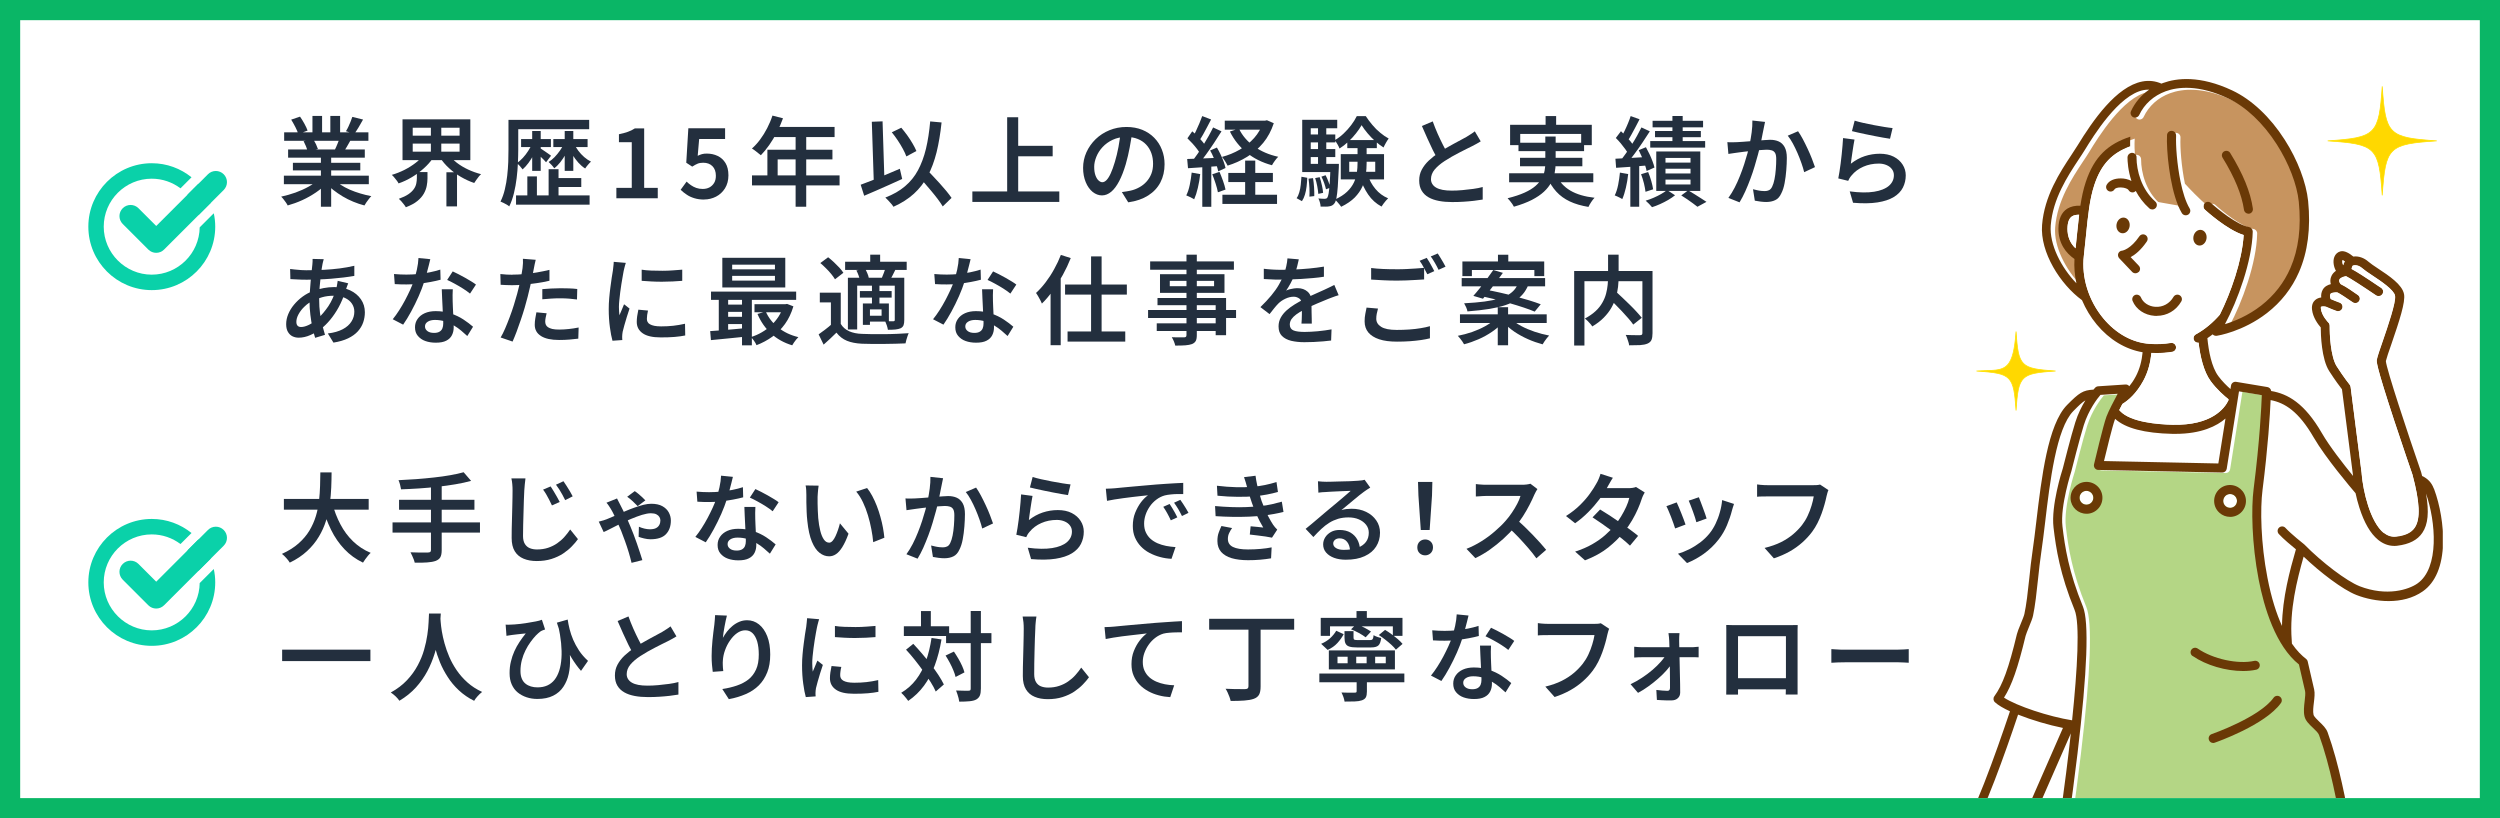 <?xml version="1.0" encoding="UTF-8"?>
<svg id="_レイヤー_2" data-name="レイヤー 2" xmlns="http://www.w3.org/2000/svg" xmlns:xlink="http://www.w3.org/1999/xlink" viewBox="0 0 360.54 118">
  <defs>
    <style>
      .cls-1 {
        clip-path: url(#clippath);
      }

      .cls-2 {
        fill: none;
      }

      .cls-2, .cls-3, .cls-4, .cls-5, .cls-6, .cls-7, .cls-8, .cls-9, .cls-10, .cls-11 {
        stroke-width: 0px;
      }

      .cls-3 {
        fill: #ffe100;
      }

      .cls-4 {
        fill: #232f3e;
      }

      .cls-5 {
        fill: #0ad1a9;
      }

      .cls-6 {
        fill: #b4d685;
      }

      .cls-7 {
        fill: #0ab666;
      }

      .cls-8 {
        fill: #6a3906;
      }

      .cls-9 {
        fill: #fff;
      }

      .cls-10 {
        fill: #ffd800;
      }

      .cls-11 {
        fill: #c7945f;
      }
    </style>
    <clipPath id="clippath">
      <rect class="cls-2" x="282.29" y="11.35" width="70" height="103.73"/>
    </clipPath>
  </defs>
  <g id="_レイヤー_1-2" data-name="レイヤー 1">
    <g>
      <rect class="cls-9" x="0" width="360.54" height="118"/>
      <path class="cls-7" d="M357.63,2.91v112.19H2.91V2.91h354.72M360.54,0H0v118h360.54V0h0Z"/>
    </g>
    <g>
      <path class="cls-4" d="M45.97,25.86l1.17.55c-.43.48-.96.92-1.57,1.34-.62.42-1.27.79-1.97,1.11-.7.32-1.4.57-2.11.77-.06-.13-.15-.27-.26-.43-.11-.15-.23-.31-.34-.46s-.23-.27-.34-.38c.69-.15,1.38-.35,2.07-.59.69-.25,1.33-.54,1.92-.87.59-.33,1.07-.68,1.45-1.04ZM40.94,25.33h12.25v1.23h-12.25v-1.23ZM40.98,19.08h12.15v1.23h-12.15v-1.23ZM41.55,21.56h11.06v1.18h-11.06v-1.18ZM42,17.25l1.27-.43c.21.3.42.64.63,1.02.21.38.36.71.46.99l-1.34.5c-.08-.28-.22-.61-.42-1-.2-.39-.4-.74-.6-1.07ZM42.24,23.48h9.72v1.09h-9.72v-1.09ZM43.77,20.36l1.43-.24c.13.21.25.44.38.7.12.26.21.49.27.67l-1.5.28c-.05-.19-.12-.42-.23-.69s-.23-.51-.34-.73ZM45.06,16.72h1.39v2.95h-1.39v-2.95ZM46.28,22.15h1.48v7.66h-1.48v-7.66ZM48.09,25.83c.29.28.63.55,1.03.81.4.26.84.5,1.32.71.48.21.99.39,1.52.55.53.16,1.06.29,1.59.39-.1.1-.22.23-.34.39-.13.16-.25.32-.37.5-.11.17-.21.32-.28.45-.54-.14-1.08-.32-1.61-.54-.53-.22-1.04-.47-1.52-.76s-.94-.6-1.37-.94-.8-.71-1.12-1.11l1.14-.46ZM47.64,16.72h1.41v2.87h-1.41v-2.87ZM49,19.84l1.56.38c-.18.33-.36.64-.54.95s-.34.56-.48.78l-1.25-.35c.13-.26.26-.55.39-.88.13-.32.24-.61.32-.88ZM50.82,16.86l1.54.38c-.21.38-.43.76-.65,1.13s-.43.68-.62.94l-1.2-.39c.12-.19.24-.4.35-.64s.22-.49.32-.74c.1-.25.18-.47.25-.68Z"/>
      <path class="cls-4" d="M61.15,22.27l1.3.52c-.37.53-.81,1.03-1.34,1.5-.52.47-1.09.89-1.71,1.26s-1.25.67-1.92.9c-.06-.13-.15-.27-.27-.42s-.23-.3-.36-.45c-.12-.15-.24-.27-.35-.36.62-.18,1.23-.42,1.83-.72.59-.3,1.13-.64,1.62-1.02s.89-.78,1.2-1.21ZM60.13,24.81h1.52v.94c0,.34-.04.69-.11,1.06-.07.37-.21.75-.42,1.12-.21.37-.52.73-.93,1.06-.41.34-.97.63-1.66.9-.06-.12-.16-.26-.28-.41-.12-.15-.24-.3-.37-.45-.13-.15-.25-.27-.36-.36.58-.21,1.04-.43,1.39-.67.35-.24.61-.5.79-.76s.29-.53.34-.8c.05-.27.08-.52.08-.75v-.88ZM58.05,17.21h9.78v5.88h-9.78v-5.88ZM59.52,18.42v1.15h6.76v-1.15h-6.76ZM59.52,20.71v1.16h6.76v-1.16h-6.76ZM62.14,17.82h1.5v4.66h-1.5v-4.66ZM64.69,22.27c.31.43.71.83,1.19,1.2.48.37,1.03.7,1.63.98.6.28,1.22.5,1.87.67-.11.09-.23.22-.35.37-.12.15-.24.31-.35.47-.11.16-.21.3-.29.43-.66-.22-1.3-.52-1.92-.88-.62-.36-1.19-.77-1.7-1.25-.52-.47-.95-.98-1.31-1.53l1.24-.48ZM64.38,24.84h1.53v4.93h-1.53v-4.93Z"/>
      <path class="cls-4" d="M73.33,17.29h1.41v4.27c0,.6-.02,1.25-.05,1.96s-.09,1.43-.18,2.17c-.09.74-.22,1.46-.39,2.16s-.4,1.35-.68,1.92c-.08-.08-.2-.17-.36-.26-.16-.09-.31-.17-.47-.25-.16-.08-.3-.14-.43-.19.27-.54.48-1.13.63-1.78.15-.64.27-1.3.34-1.97s.13-1.33.15-1.97c.02-.65.03-1.25.03-1.8v-4.27ZM74.29,17.29h10.68v1.34h-10.68v-1.34ZM74.42,28.18h10.61v1.34h-10.61v-1.34ZM76.75,20.69l.81.28c-.16.43-.35.86-.58,1.3-.23.44-.48.84-.76,1.22-.28.37-.56.69-.85.94-.1-.14-.23-.3-.39-.48s-.31-.32-.43-.43c.29-.2.57-.45.85-.75.28-.3.54-.64.77-1,.23-.36.43-.72.59-1.08ZM75.15,20.06h4.3v1.15h-4.3v-1.15ZM76.05,25.44h1.38v3.44h-1.38v-3.44ZM76.75,18.89h1.23v5.75h-1.23v-5.75ZM77.92,21.38c.07.05.18.12.33.22.15.1.3.21.47.32.17.12.32.22.46.32.14.1.23.17.29.22l-.72.94c-.08-.1-.19-.22-.32-.35-.13-.13-.27-.27-.42-.41-.15-.14-.29-.28-.43-.41s-.26-.23-.35-.3l.7-.55ZM81.36,20.69l.81.28c-.16.42-.35.84-.59,1.26s-.49.81-.77,1.16c-.28.35-.57.65-.88.88-.09-.14-.22-.3-.38-.48-.16-.18-.31-.32-.43-.43.29-.18.58-.41.86-.7.28-.29.54-.61.78-.95s.44-.69.59-1.02ZM79.12,24.4h1.43v4.62h-1.43v-4.62ZM79.8,20.06h4.94v1.15h-4.94v-1.15ZM79.95,25.68h3.88v1.29h-3.88v-1.29ZM81.44,18.89h1.24v5.75h-1.24v-5.75ZM82.79,20.73c.17.35.37.68.62,1.02.25.33.53.63.84.9.31.27.64.49.98.66-.13.11-.28.27-.44.46-.17.2-.3.37-.4.53-.35-.22-.68-.51-.99-.85-.31-.35-.59-.73-.85-1.15s-.46-.86-.63-1.29l.87-.27Z"/>
      <path class="cls-4" d="M88.89,28.59v-1.5h2.22v-6.58h-1.85v-1.15c.5-.1.93-.22,1.29-.35.36-.13.7-.29,1-.49h1.35v8.57h1.96v1.5h-5.97Z"/>
      <path class="cls-4" d="M101.55,28.78c-.53,0-1.01-.07-1.43-.2-.42-.13-.79-.3-1.1-.52-.32-.21-.6-.44-.86-.69l.86-1.18c.19.19.4.36.63.52.23.16.48.29.76.39.28.1.59.15.92.15.37,0,.69-.07.98-.22.28-.15.51-.37.68-.65.17-.28.25-.63.25-1.03,0-.6-.17-1.06-.5-1.39-.33-.33-.77-.49-1.32-.49-.31,0-.58.04-.8.13s-.48.23-.79.43l-.86-.56.3-4.97h5.3v1.55h-3.74l-.21,2.42c.2-.1.41-.18.61-.24.21-.06.44-.08.7-.08.57,0,1.09.11,1.57.34.47.22.85.57,1.13,1.03.28.46.42,1.05.42,1.77s-.17,1.35-.5,1.88c-.33.52-.76.92-1.29,1.19-.53.27-1.1.41-1.72.41Z"/>
      <path class="cls-4" d="M111.4,16.67l1.52.39c-.25.69-.54,1.36-.88,2.02s-.71,1.27-1.1,1.83c-.4.56-.8,1.06-1.21,1.48-.1-.08-.23-.19-.39-.31-.16-.13-.31-.25-.47-.37-.16-.12-.3-.22-.43-.29.42-.37.82-.81,1.19-1.31.37-.5.71-1.04,1.01-1.63.3-.59.56-1.19.76-1.81ZM108.45,25.3h12.63v1.44h-12.63v-1.44ZM110.67,21.59h9.38v1.4h-7.9v3.04h-1.48v-4.44ZM111.55,18.31h8.81v1.46h-9.52l.7-1.46ZM114.74,19.07h1.53v10.74h-1.53v-10.74Z"/>
      <path class="cls-4" d="M124.13,26.64c.47-.17,1.01-.38,1.63-.62.62-.25,1.27-.52,1.96-.81.68-.29,1.37-.58,2.05-.87l.34,1.47c-.63.29-1.26.58-1.9.86-.64.29-1.27.56-1.88.83-.61.27-1.17.51-1.7.73l-.51-1.6ZM125.72,17.56l1.56-.06.29,9.14-1.54.07-.3-9.16ZM134.15,17.51l1.64.15c-.17,1.6-.41,3.03-.72,4.3-.32,1.27-.74,2.41-1.27,3.4-.53.99-1.2,1.85-2,2.58-.8.73-1.79,1.36-2.95,1.88-.06-.11-.17-.25-.31-.42s-.29-.34-.45-.5c-.16-.17-.29-.3-.41-.41,1.12-.43,2.07-.97,2.83-1.62.77-.65,1.4-1.42,1.88-2.32s.87-1.93,1.15-3.1c.28-1.17.48-2.48.61-3.95ZM128.61,19.08l1.37-.66c.29.34.58.71.87,1.11.29.4.54.8.77,1.19.23.39.41.75.54,1.06l-1.45.78c-.11-.32-.28-.68-.5-1.09s-.47-.82-.75-1.24c-.28-.42-.56-.8-.85-1.15ZM132.26,25.23l1.14-1.05c.31.34.65.69,1.01,1.07s.72.77,1.08,1.16c.35.4.68.78.99,1.14.3.36.55.7.75.99l-1.27,1.23c-.18-.31-.42-.65-.7-1.03s-.6-.77-.94-1.18c-.34-.41-.69-.81-1.04-1.22-.35-.41-.69-.78-1.01-1.13Z"/>
      <path class="cls-4" d="M140.23,27.61h12.54v1.51h-12.54v-1.51ZM145.25,16.91h1.59v11.52h-1.59v-11.52ZM146.09,21.03h5.72v1.51h-5.72v-1.51Z"/>
      <path class="cls-4" d="M163.29,19c-.1.72-.22,1.48-.37,2.27s-.33,1.6-.57,2.42c-.28.94-.59,1.75-.94,2.42s-.73,1.19-1.15,1.54c-.42.35-.87.53-1.34.53s-.92-.17-1.34-.5c-.41-.34-.75-.8-1-1.41s-.38-1.29-.38-2.06.16-1.54.48-2.25c.32-.71.77-1.34,1.33-1.89.57-.55,1.23-.98,1.99-1.29.76-.31,1.58-.47,2.46-.47.84,0,1.59.14,2.27.41.68.28,1.25.66,1.73,1.15s.85,1.06,1.1,1.71c.26.65.39,1.35.39,2.1,0,.98-.2,1.85-.6,2.62-.4.77-.99,1.4-1.76,1.89-.77.49-1.73.83-2.88.99l-.92-1.48c.26-.03.49-.06.69-.1.2-.04.4-.07.58-.11.44-.1.86-.26,1.25-.48.39-.21.73-.48,1.03-.81.29-.32.53-.7.7-1.13s.25-.92.25-1.45c0-.56-.08-1.07-.25-1.54s-.42-.88-.75-1.23-.73-.62-1.21-.81-1.02-.29-1.63-.29c-.75,0-1.41.14-1.98.41-.58.27-1.06.62-1.46,1.05s-.7.9-.9,1.4-.31.98-.31,1.44c0,.5.06.91.18,1.24.12.33.27.58.45.74.18.16.36.25.54.25.2,0,.4-.1.61-.31.2-.21.4-.52.6-.96.2-.43.4-.99.6-1.66.2-.67.38-1.39.52-2.15s.25-1.51.32-2.25l1.68.04Z"/>
      <path class="cls-4" d="M171.86,24.89l1.23.22c-.07.67-.19,1.33-.34,1.98-.15.65-.33,1.2-.53,1.65-.09-.06-.21-.12-.34-.19-.14-.07-.28-.14-.42-.21-.14-.07-.27-.12-.38-.16.21-.42.38-.92.5-1.51.12-.59.22-1.18.28-1.78ZM171.21,22.93c.63-.02,1.37-.05,2.24-.08.86-.04,1.74-.07,2.63-.11v1.19c-.85.07-1.68.13-2.51.18-.83.06-1.57.11-2.24.15l-.12-1.33ZM171.24,19.95l.7-1.01c.25.21.5.44.76.7.26.26.49.52.71.78s.38.49.5.69l-.77,1.16c-.11-.22-.27-.47-.48-.75-.21-.28-.44-.55-.69-.83-.25-.27-.49-.52-.73-.75ZM174.95,18.38l1.21.56c-.33.53-.69,1.09-1.08,1.68-.39.59-.78,1.15-1.17,1.69-.39.54-.76,1.01-1.11,1.42l-.87-.49c.26-.32.52-.68.8-1.08.28-.4.55-.82.82-1.26.27-.44.53-.88.77-1.31s.45-.84.63-1.21ZM173.38,16.74l1.28.49c-.18.35-.38.71-.57,1.09-.2.38-.4.74-.59,1.09-.2.34-.38.64-.56.9l-.99-.43c.17-.28.35-.6.52-.97.17-.36.34-.74.5-1.12s.3-.73.41-1.05ZM173.39,23.58h1.3v6.24h-1.3v-6.24ZM174.52,21.7l.98-.42c.18.31.36.64.53,1,.17.36.32.71.44,1.04s.21.64.27.91l-1.05.48c-.06-.27-.14-.58-.26-.92-.12-.35-.26-.7-.41-1.07s-.32-.71-.5-1.02ZM174.82,25.13l1.05-.34c.17.39.34.83.51,1.3.17.48.29.89.36,1.25l-1.1.39c-.06-.35-.17-.77-.33-1.26s-.32-.93-.48-1.34ZM182.16,17.4h.29l.26-.06.99.43c-.36,1.09-.87,2.04-1.52,2.83-.66.79-1.42,1.46-2.3,2-.87.54-1.82.97-2.84,1.29-.09-.19-.22-.4-.37-.65-.16-.25-.3-.45-.44-.61.91-.24,1.76-.59,2.56-1.05.79-.46,1.49-1.02,2.08-1.68.59-.66,1.02-1.42,1.3-2.27v-.24ZM176.29,28.08h7.88v1.33h-7.88v-1.33ZM176.63,17.4h5.96v1.3h-5.96v-1.3ZM177.14,24.94h6.43v1.32h-6.43v-1.32ZM178.67,18.54c.48,1.01,1.21,1.86,2.19,2.57.98.7,2.14,1.21,3.48,1.5-.15.14-.31.33-.49.58-.18.25-.32.46-.41.64-1.41-.38-2.62-.98-3.64-1.81s-1.83-1.84-2.43-3.05l1.3-.43ZM179.57,23.16h1.46v5.78h-1.46v-5.78Z"/>
      <path class="cls-4" d="M187.69,25.49l.84.15c-.02.43-.05.85-.1,1.27-.05.42-.13.81-.24,1.17-.11.36-.25.67-.43.93l-.77-.43c.17-.23.3-.52.39-.85.1-.33.17-.69.21-1.08s.08-.78.1-1.17ZM187.8,17.28h5.05v1.22h-3.82v5.94h-1.23v-7.15ZM187.8,23.63h4.7v1.18h-4.7v-1.18ZM188.51,19.39h4.06v1.15h-4.06v-1.15ZM188.51,21.5h4.06v1.15h-4.06v-1.15ZM188.7,25.77l.66-.08c.07.41.12.86.15,1.34.03.49.04.9.03,1.25l-.7.08c.02-.35.02-.77,0-1.25-.02-.48-.07-.93-.13-1.34ZM189.67,25.68l.65-.13c.12.36.23.76.32,1.18.1.42.15.78.17,1.08l-.69.15c-.02-.31-.07-.67-.15-1.1-.08-.42-.18-.82-.3-1.18ZM190.08,17.96h1.19v6.33h-1.19v-6.33ZM191.86,23.63h1.23c0,.26,0,.43-.01.52-.05,1.14-.1,2.06-.15,2.77-.05.7-.12,1.24-.19,1.61-.07.37-.17.63-.28.78s-.23.26-.35.32c-.12.06-.27.11-.43.13-.14.03-.32.04-.54.04s-.45,0-.69-.01c0-.18-.04-.38-.1-.6-.06-.22-.13-.42-.22-.57.2.02.38.03.54.04.16,0,.28.01.37.01s.15-.01.21-.03c.06-.02.11-.07.17-.13.07-.1.13-.31.19-.62.05-.31.1-.79.15-1.43.05-.64.09-1.5.12-2.58v-.22ZM190.56,25.48l.61-.21c.15.28.29.59.41.92s.22.63.28.87l-.63.24c-.06-.25-.14-.55-.26-.89-.12-.34-.25-.65-.4-.93ZM196.36,18.06c-.21.37-.48.77-.81,1.18-.33.42-.69.81-1.1,1.19-.4.38-.83.71-1.27.99-.06-.18-.17-.39-.3-.62s-.27-.43-.39-.58c.44-.25.87-.57,1.28-.96.41-.39.78-.8,1.11-1.24.33-.44.59-.86.79-1.27h1.3c.28.43.59.85.95,1.27.35.42.73.8,1.14,1.13.4.34.81.61,1.21.83-.13.17-.26.37-.4.62-.14.24-.25.47-.34.67-.4-.25-.79-.55-1.19-.9s-.76-.73-1.1-1.13c-.34-.4-.63-.79-.87-1.18ZM195.78,20.72h1.31v2.79c0,.56-.04,1.13-.12,1.7-.08.57-.24,1.14-.49,1.69-.25.56-.62,1.08-1.1,1.58-.49.49-1.14.94-1.96,1.34-.06-.1-.15-.22-.26-.35-.11-.13-.22-.26-.33-.38-.11-.13-.22-.23-.32-.31.74-.34,1.32-.71,1.76-1.13.44-.42.76-.86.98-1.32.22-.46.36-.93.43-1.41.07-.48.1-.95.1-1.41v-2.77ZM193.36,22.23h6.24v3.64h-6.24v-3.64ZM194.3,20.2h4.26v1.16h-4.26v-1.16ZM194.58,23.32v1.46h3.75v-1.46h-3.75ZM197.24,25.21c.25.76.62,1.44,1.12,2.04.5.6,1.11,1.05,1.83,1.35-.1.09-.21.21-.33.35-.12.14-.23.28-.34.43-.11.14-.2.28-.28.41-.77-.41-1.42-.99-1.93-1.74s-.92-1.6-1.2-2.56l1.13-.28Z"/>
      <path class="cls-4" d="M213.57,20.37c-.19.12-.4.24-.61.36-.21.12-.44.24-.68.36-.22.11-.49.25-.81.4-.32.15-.66.33-1.02.52s-.73.39-1.09.59c-.36.21-.71.42-1.03.63-.6.39-1.07.8-1.43,1.22-.35.42-.53.89-.53,1.39s.25.93.75,1.22c.5.29,1.24.43,2.23.43.49,0,1-.02,1.54-.07.54-.05,1.07-.11,1.59-.18.51-.07.96-.16,1.35-.27v1.81c-.39.07-.81.12-1.27.18s-.95.09-1.48.13-1.08.05-1.68.05c-.67,0-1.29-.05-1.87-.16-.58-.11-1.08-.28-1.5-.52-.43-.24-.76-.56-1-.96s-.36-.89-.36-1.47.12-1.09.37-1.56c.25-.47.59-.91,1.01-1.31.43-.4.91-.78,1.46-1.15.33-.23.68-.46,1.06-.67s.75-.42,1.11-.62.7-.38,1.02-.55c.32-.17.58-.31.79-.43.24-.15.46-.28.65-.41.19-.12.38-.25.55-.39l.85,1.44ZM206.62,17.5c.22.62.46,1.21.71,1.78s.51,1.1.76,1.6c.25.49.48.94.7,1.33l-1.39.83c-.25-.41-.5-.88-.77-1.41-.26-.53-.52-1.09-.79-1.69-.26-.59-.52-1.18-.78-1.77l1.56-.66Z"/>
      <path class="cls-4" d="M222.85,19.69h1.5v3.78c0,.49-.05.97-.14,1.45-.1.48-.27.95-.51,1.41-.24.46-.59.9-1.04,1.32-.45.42-1.03.81-1.74,1.18-.71.36-1.57.69-2.59.98-.05-.11-.13-.24-.23-.39-.1-.15-.21-.3-.34-.45s-.24-.28-.34-.38c.97-.24,1.79-.51,2.45-.81.66-.3,1.18-.62,1.58-.97.39-.35.69-.7.9-1.08.2-.37.34-.75.41-1.13.07-.38.1-.77.1-1.16v-3.75ZM217.64,24.99h12.14v1.3h-12.14v-1.3ZM217.78,18h11.78v2.93h-1.53v-1.61h-8.79v1.61h-1.46v-2.93ZM218.99,20.58h9.46v1.22h-9.46v-1.22ZM219.21,22.76h8.99v1.22h-8.99v-1.22ZM222.9,16.74h1.52v2.18h-1.52v-2.18ZM224.46,25.27c.42.93,1.09,1.67,2,2.21s2.08.88,3.5,1.04c-.16.16-.32.37-.49.63-.17.26-.3.49-.39.69-1.03-.17-1.93-.43-2.69-.79-.76-.36-1.41-.83-1.94-1.41-.53-.58-.97-1.27-1.32-2.09l1.32-.28Z"/>
      <path class="cls-4" d="M233.61,24.89l1.2.21c-.07.67-.18,1.33-.33,1.97-.15.64-.32,1.19-.52,1.64-.08-.06-.19-.12-.32-.18-.13-.06-.27-.13-.41-.2s-.26-.12-.36-.15c.21-.42.37-.92.49-1.51s.2-1.18.26-1.78ZM232.97,22.89c.61-.03,1.33-.06,2.16-.11.83-.05,1.69-.1,2.56-.15v1.22c-.81.07-1.63.14-2.44.2-.81.06-1.54.11-2.18.15l-.1-1.3ZM233.02,19.91l.75-.99c.24.22.48.47.73.73.25.27.48.53.68.78s.37.5.48.72l-.8,1.13c-.1-.22-.25-.48-.46-.76-.2-.28-.42-.56-.66-.85s-.48-.54-.72-.78ZM236.73,18.38l1.2.56c-.33.52-.69,1.07-1.08,1.65-.39.58-.78,1.14-1.18,1.67s-.77,1.01-1.12,1.41l-.87-.49c.26-.32.53-.67.81-1.07.28-.4.56-.81.83-1.24.28-.43.53-.86.77-1.29s.45-.83.63-1.2ZM235.17,16.74l1.28.46c-.17.35-.36.72-.57,1.1-.2.38-.4.74-.59,1.09s-.38.66-.55.92l-.99-.42c.17-.28.34-.6.52-.97.18-.37.35-.74.51-1.13s.29-.73.39-1.05ZM235.12,23.55h1.28v6.26h-1.28v-6.26ZM236.32,21.66l1.05-.43c.17.31.34.64.51.99.17.35.31.7.44,1.04.13.34.22.64.28.9l-1.13.5c-.05-.26-.13-.56-.25-.91-.12-.35-.26-.7-.41-1.07-.16-.37-.32-.71-.48-1.03ZM236.65,25.13l1.04-.32c.17.39.31.82.45,1.29.13.47.22.87.27,1.2l-1.1.36c-.04-.35-.12-.76-.23-1.23-.12-.48-.26-.91-.41-1.3ZM240.4,27.4l1.17.76c-.28.22-.6.45-.98.67s-.77.42-1.17.6c-.4.18-.79.33-1.17.45-.11-.14-.26-.3-.43-.48-.18-.18-.34-.33-.49-.46.38-.11.76-.25,1.15-.42.39-.17.76-.35,1.1-.55.34-.2.62-.38.83-.56ZM237.99,20.34h7.92v.95h-7.92v-.95ZM238.33,17.42h7.28v.94h-7.28v-.94ZM238.68,18.89h6.61v.9h-6.61v-.9ZM238.86,21.84h6.35v5.7h-6.35v-5.7ZM240.19,22.78v.67h3.61v-.67h-3.61ZM240.19,24.33v.69h3.61v-.69h-3.61ZM240.19,25.9v.7h3.61v-.7h-3.61ZM241.19,16.73h1.48v4.41h-1.48v-4.41ZM242.47,28.18l.99-.73c.3.18.62.37.94.57.32.2.63.4.93.59s.55.36.77.5l-1.3.71c-.17-.14-.39-.31-.66-.5-.26-.19-.54-.39-.83-.59-.29-.2-.57-.38-.85-.55Z"/>
      <path class="cls-4" d="M249.13,20.5c.24.02.47.03.7.02.23,0,.46-.01.7-.02.22,0,.49-.03.81-.05.32-.02.67-.05,1.04-.08.37-.03.74-.06,1.11-.09s.71-.06,1.02-.08c.31-.02.57-.04.77-.04.47,0,.88.08,1.24.24.36.16.64.43.85.81.21.38.32.9.32,1.56,0,.54-.03,1.13-.08,1.78-.05.64-.13,1.26-.24,1.85-.11.59-.27,1.08-.47,1.47-.22.49-.51.82-.88.99-.37.18-.8.27-1.31.27-.26,0-.54-.02-.84-.06-.3-.04-.57-.09-.8-.13l-.26-1.65c.18.05.38.09.59.14.21.05.42.08.61.1.2.02.36.03.48.03.24,0,.45-.04.63-.13s.33-.25.45-.5c.14-.28.25-.64.34-1.08.09-.44.15-.92.19-1.44.04-.51.06-1,.06-1.47,0-.39-.05-.68-.16-.87s-.26-.31-.47-.38-.46-.1-.75-.1c-.21,0-.5.02-.87.05-.37.03-.76.07-1.19.11s-.81.09-1.17.13c-.36.05-.64.08-.84.11-.18.03-.42.06-.71.1-.29.04-.54.07-.74.11l-.15-1.71ZM254.55,17.57c-.04.16-.07.33-.11.52-.04.19-.07.37-.11.54-.04.2-.08.43-.14.69-.05.27-.11.54-.16.81-.05.28-.1.54-.16.81-.09.39-.21.85-.35,1.37-.14.52-.3,1.08-.48,1.68s-.38,1.2-.61,1.81c-.22.61-.47,1.2-.73,1.79-.26.58-.54,1.11-.83,1.59l-1.61-.64c.32-.44.62-.93.9-1.47.28-.54.53-1.1.76-1.68.23-.58.44-1.15.62-1.71.18-.56.34-1.08.47-1.56.13-.48.23-.9.3-1.25.13-.61.23-1.21.31-1.8s.11-1.16.1-1.69l1.83.2ZM259.31,18.93c.21.3.44.67.68,1.12.24.45.47.92.7,1.41.23.49.44.97.62,1.44s.33.86.44,1.2l-1.56.73c-.09-.38-.22-.81-.39-1.29-.17-.48-.35-.96-.57-1.46s-.44-.96-.68-1.4c-.24-.44-.48-.81-.73-1.11l1.48-.64Z"/>
      <path class="cls-4" d="M267.45,20.13c-.05.21-.09.46-.14.77-.05.31-.1.63-.15.97-.05.34-.1.66-.14.97s-.08.56-.1.77c.63-.49,1.3-.86,2-1.09.7-.23,1.43-.35,2.18-.35s1.45.14,2.01.43c.56.29.98.67,1.28,1.14.3.47.45.99.45,1.55,0,.64-.14,1.22-.41,1.76s-.71.99-1.31,1.36-1.39.63-2.35.78c-.97.15-2.14.17-3.53.05l-.48-1.64c1.41.19,2.58.2,3.52.05.94-.15,1.65-.44,2.13-.85.48-.42.72-.93.72-1.53,0-.33-.09-.62-.28-.87-.18-.25-.44-.45-.77-.59s-.7-.22-1.12-.22c-.81,0-1.56.15-2.24.45-.68.3-1.25.72-1.7,1.27-.12.14-.22.27-.29.39-.07.12-.14.25-.19.38l-1.43-.35c.05-.27.11-.59.17-.96.06-.37.11-.77.17-1.19.05-.42.11-.85.15-1.29s.09-.86.12-1.27c.04-.41.06-.78.08-1.11l1.67.22ZM267.47,17.4c.32.1.73.21,1.22.32.49.11,1.01.22,1.54.32.54.1,1.05.19,1.53.27.48.08.88.13,1.18.16l-.37,1.54c-.28-.04-.6-.09-.99-.16-.38-.07-.79-.15-1.23-.23s-.86-.17-1.28-.26c-.42-.09-.8-.17-1.15-.25-.35-.08-.63-.15-.84-.2l.39-1.51Z"/>
      <path class="cls-4" d="M50.2,40.9c-.03.07-.07.18-.12.31-.05.14-.1.27-.15.41s-.08.26-.11.35c-.27.85-.59,1.62-.97,2.32-.38.7-.8,1.31-1.24,1.84s-.89.96-1.33,1.31c-.45.34-.96.63-1.52.88s-1.13.38-1.69.38c-.32,0-.62-.07-.89-.2s-.49-.35-.66-.64c-.17-.29-.25-.67-.25-1.11,0-.49.1-.97.3-1.45.2-.48.48-.94.84-1.37.36-.43.77-.82,1.24-1.16.47-.34.97-.61,1.52-.81.45-.17.95-.3,1.48-.41.54-.1,1.05-.15,1.55-.15.86,0,1.63.16,2.29.47s1.18.74,1.56,1.29c.38.55.57,1.17.57,1.88,0,.49-.08.98-.24,1.45-.16.47-.42.9-.77,1.29-.35.39-.82.73-1.4,1.01-.58.28-1.29.49-2.12.62l-.81-1.32c.86-.1,1.58-.31,2.15-.61s.99-.68,1.26-1.12c.28-.44.41-.91.41-1.41,0-.42-.11-.8-.34-1.15-.23-.35-.56-.62-1-.83-.44-.21-.98-.32-1.63-.32-.61,0-1.16.07-1.65.21-.49.14-.91.29-1.25.45-.48.22-.91.51-1.28.87-.38.35-.67.73-.89,1.13s-.32.77-.32,1.11c0,.24.06.43.17.55s.28.19.51.19c.34,0,.72-.11,1.15-.32.43-.21.86-.52,1.29-.91.53-.49,1.03-1.09,1.5-1.78.46-.69.84-1.54,1.14-2.56.03-.09.05-.21.08-.34.02-.13.05-.27.07-.41.02-.14.04-.25.05-.34l1.52.36ZM44.31,38.97c.86,0,1.67-.02,2.44-.06s1.52-.11,2.24-.2c.72-.09,1.42-.22,2.11-.38v1.46c-.46.08-.99.16-1.57.23-.58.07-1.17.13-1.79.18s-1.22.08-1.81.1-1.15.04-1.66.04c-.23,0-.49,0-.78-.01-.29,0-.58-.02-.86-.04s-.53-.03-.75-.04l-.04-1.46c.17.02.39.04.68.08.29.03.6.06.92.08.32.02.61.03.87.03ZM46.69,37.38c-.04.12-.07.24-.1.36-.03.12-.05.24-.08.35-.08.42-.16.92-.23,1.48-.07.57-.13,1.17-.18,1.8-.05.63-.07,1.24-.07,1.84,0,.7.04,1.35.12,1.95.08.6.18,1.16.31,1.67s.27,1.01.41,1.46l-1.42.43c-.14-.42-.27-.92-.39-1.49-.12-.57-.23-1.19-.3-1.83-.08-.65-.12-1.3-.12-1.95,0-.47.02-.94.05-1.43s.07-.96.11-1.43c.04-.47.08-.91.13-1.33.05-.42.09-.8.12-1.13,0-.13.02-.27.03-.41,0-.14,0-.27,0-.38l1.61.04Z"/>
      <path class="cls-4" d="M62.06,37.36c-.06.23-.13.53-.22.9-.09.36-.19.75-.3,1.15-.11.4-.22.79-.35,1.18-.21.67-.48,1.38-.81,2.13-.33.75-.69,1.48-1.08,2.2-.39.71-.77,1.35-1.16,1.9l-1.5-.78c.31-.38.62-.81.92-1.28s.59-.96.86-1.47c.27-.51.51-1,.73-1.48s.39-.91.52-1.3c.17-.49.31-1.03.45-1.62.13-.6.21-1.16.23-1.68l1.71.17ZM56.83,39.52c.29.03.59.05.91.06.32.01.62.02.88.02.55,0,1.11-.03,1.68-.08.57-.06,1.13-.14,1.68-.25.55-.11,1.05-.24,1.52-.39l.04,1.46c-.41.11-.89.22-1.43.32s-1.11.19-1.71.26c-.6.07-1.19.1-1.78.1-.27,0-.54,0-.83-.01-.29,0-.57-.02-.86-.04l-.11-1.46ZM65.3,41.71c-.02.29-.03.57-.03.85s0,.56.01.86c0,.21.02.49.03.83s.03.69.05,1.06c.02.37.03.73.05,1.07.01.34.02.61.02.82,0,.41-.08.79-.25,1.13-.17.34-.44.61-.82.8-.38.2-.88.29-1.52.29-.55,0-1.05-.08-1.5-.24-.45-.16-.8-.41-1.08-.74s-.41-.74-.41-1.24c0-.45.12-.85.37-1.2.24-.35.59-.63,1.03-.83.45-.2.97-.3,1.57-.3.8,0,1.54.11,2.21.34s1.28.52,1.81.87c.53.35.99.7,1.38,1.04l-.83,1.34c-.26-.23-.54-.49-.86-.76-.32-.27-.67-.53-1.07-.76-.4-.24-.82-.43-1.28-.58-.46-.15-.94-.22-1.46-.22-.43,0-.78.09-1.04.26-.26.17-.39.39-.39.67s.11.49.34.67.55.27.97.27c.33,0,.59-.06.79-.18.19-.12.33-.27.41-.48.08-.2.12-.43.12-.68,0-.22,0-.54-.03-.94-.02-.4-.04-.84-.06-1.32-.02-.48-.05-.96-.07-1.43-.02-.48-.04-.9-.05-1.26h1.54ZM67.78,42.34c-.27-.22-.59-.46-.99-.71-.39-.25-.79-.48-1.21-.71-.41-.23-.78-.41-1.09-.55l.8-1.23c.25.11.53.25.84.41.31.16.63.33.95.51.32.18.62.36.9.53.28.17.5.32.66.45l-.87,1.32Z"/>
      <path class="cls-4" d="M73.87,39.61c.55,0,1.13-.03,1.73-.08s1.21-.13,1.83-.24c.62-.11,1.23-.23,1.81-.37v1.57c-.57.13-1.17.24-1.81.34-.64.09-1.27.17-1.88.22s-1.18.08-1.7.08c-.32,0-.62,0-.88-.02-.27-.01-.52-.03-.77-.04l-.04-1.55c.35.04.66.06.92.08.26.01.53.02.79.02ZM77.26,37.46c-.05.18-.1.39-.15.65-.06.26-.1.46-.12.61-.06.33-.14.72-.23,1.17-.09.45-.2.93-.31,1.44-.11.5-.23.99-.35,1.46-.12.49-.27,1.03-.44,1.61-.17.58-.36,1.16-.56,1.75-.2.59-.4,1.15-.6,1.69-.2.54-.4,1.01-.58,1.42l-1.72-.59c.21-.35.43-.79.65-1.3s.44-1.06.66-1.65c.22-.58.42-1.16.6-1.74.18-.58.34-1.11.47-1.6.09-.34.18-.68.26-1.03s.15-.69.22-1.02c.07-.33.13-.64.18-.93.05-.29.09-.54.12-.74.03-.24.05-.49.06-.73,0-.25,0-.45-.01-.61l1.89.15ZM78.83,45.19c-.05.21-.1.42-.14.63-.04.21-.06.4-.06.56s.03.31.09.45c.06.14.16.26.31.36s.35.18.61.25c.26.06.59.09,1,.09.46,0,.92-.03,1.39-.08.47-.05.94-.12,1.42-.22l-.05,1.61c-.39.05-.81.09-1.27.13s-.96.06-1.5.06c-1.14,0-2.01-.19-2.61-.57s-.9-.92-.9-1.62c0-.31.03-.62.08-.92.05-.31.1-.6.16-.88l1.48.14ZM78.21,41.7c.39-.04.81-.07,1.26-.09.46-.02.91-.04,1.36-.04.4,0,.8,0,1.21.02.41.01.81.04,1.21.09l-.04,1.51c-.35-.05-.72-.09-1.12-.12-.4-.03-.81-.05-1.24-.05-.46,0-.91.01-1.34.04-.43.02-.86.06-1.3.1v-1.47Z"/>
      <path class="cls-4" d="M90.25,37.92c-.03.08-.06.2-.11.36s-.09.31-.12.46c-.04.15-.06.27-.08.35-.04.21-.08.47-.14.79-.06.32-.12.68-.18,1.06s-.12.78-.17,1.18c-.05.4-.09.79-.13,1.16-.04.37-.06.71-.06.99,0,.2,0,.4.02.6.01.21.03.41.05.6.07-.17.15-.35.23-.53.08-.19.16-.37.23-.55.08-.18.15-.35.21-.51l.79.62c-.13.37-.26.77-.39,1.2-.13.43-.25.83-.36,1.22s-.19.69-.24.92c-.02.1-.03.22-.05.35-.01.13-.02.23-.02.31,0,.07,0,.15,0,.25s.01.2.02.29l-1.42.1c-.14-.49-.26-1.13-.37-1.93-.11-.8-.17-1.67-.17-2.62,0-.52.02-1.05.07-1.59.05-.54.1-1.06.17-1.56s.13-.96.19-1.38c.06-.42.12-.76.17-1.04.02-.19.04-.39.07-.62.03-.22.05-.44.05-.64l1.74.15ZM93.45,44.79c-.05.24-.1.46-.12.64s-.04.37-.04.56c0,.16.03.31.1.44.07.14.18.25.35.34.16.09.37.17.63.22.26.05.58.08.97.08.62,0,1.2-.03,1.75-.09.55-.06,1.12-.16,1.7-.29l.03,1.69c-.44.09-.95.16-1.52.21-.58.05-1.24.07-2.01.07-1.18,0-2.05-.2-2.61-.6-.57-.4-.85-.94-.85-1.64,0-.26.02-.53.06-.82.04-.28.1-.6.17-.94l1.41.13ZM92.52,38.89c.41.07.88.11,1.4.13s1.05.03,1.6.03c.55,0,1.07-.02,1.57-.06.5-.03.93-.07,1.3-.1v1.61c-.41.04-.86.07-1.37.09s-1.02.04-1.55.04-1.05-.01-1.55-.04-.97-.05-1.38-.09v-1.61Z"/>
      <path class="cls-4" d="M102.42,47.75c.46-.03.98-.07,1.56-.11.58-.05,1.19-.1,1.83-.16.64-.06,1.29-.12,1.93-.18v1.23c-.92.09-1.84.19-2.75.28-.92.09-1.74.17-2.46.24l-.11-1.3ZM102.54,42.05h12.28v1.2h-12.28v-1.2ZM103.66,42.47h1.35v5.71h-1.35v-5.71ZM104.17,37.18h9.08v4.28h-9.08v-4.28ZM104.57,43.93h3.21v1.05h-3.21v-1.05ZM104.57,45.69h3.21v1.05h-3.21v-1.05ZM105.59,38.17v.67h6.17v-.67h-6.17ZM105.59,39.78v.69h6.17v-.69h-6.17ZM107.01,42.44h1.42v7.36h-1.42v-7.36ZM113,43.87h.26l.25-.04.91.35c-.29.97-.69,1.82-1.21,2.54-.52.72-1.13,1.34-1.83,1.84-.7.5-1.46.91-2.28,1.22-.07-.19-.19-.39-.35-.62-.16-.23-.31-.41-.45-.55.54-.17,1.06-.39,1.55-.68.49-.28.95-.62,1.36-1,.41-.38.77-.81,1.08-1.29.3-.48.54-.99.7-1.54v-.22ZM108.81,43.87h4.62v1.16h-4.62v-1.16ZM110.43,44.92c.39.9,1,1.67,1.81,2.32.81.65,1.77,1.11,2.9,1.38-.1.09-.21.21-.32.35s-.22.28-.32.43c-.1.14-.18.28-.25.4-1.2-.36-2.21-.93-3.05-1.7-.84-.77-1.49-1.71-1.96-2.82l1.19-.35Z"/>
      <path class="cls-4" d="M121.25,46.71c.29.48.69.83,1.21,1.06s1.14.36,1.87.38c.41.02.91.03,1.48.04s1.17,0,1.8,0,1.25-.03,1.85-.05c.6-.02,1.13-.05,1.59-.09-.06.11-.11.26-.17.43s-.12.36-.17.54c-.05.18-.09.35-.12.5-.41.02-.89.04-1.44.05-.55.01-1.11.02-1.7.03-.58,0-1.15,0-1.7,0-.55,0-1.02-.02-1.43-.03-.86-.04-1.58-.18-2.17-.42s-1.1-.63-1.52-1.18c-.29.28-.58.56-.88.85-.3.28-.62.58-.97.88l-.72-1.48c.29-.21.61-.44.94-.69.34-.26.66-.52.96-.79h1.28ZM121.25,42.21v5.11h-1.42v-3.71h-1.6v-1.4h3.02ZM118.3,37.94l1.13-.84c.27.21.54.44.83.71s.55.53.79.79c.24.26.43.51.58.74l-1.21.94c-.13-.22-.31-.48-.54-.76-.23-.28-.48-.56-.76-.83-.28-.28-.55-.53-.81-.75ZM121.88,37.75h8.88v1.18h-8.88v-1.18ZM122.28,40.05h7.26v1.15h-5.92v6.31h-1.34v-7.46ZM123.51,39l1.23-.29c.12.21.23.43.34.69.11.25.18.48.21.67l-1.3.32c-.02-.19-.07-.41-.17-.67-.09-.26-.2-.5-.32-.72ZM124.01,41.98h4.58v.94h-4.58v-.94ZM124.44,43.76h1.02v3.09h-1.02v-3.09ZM125,43.76h3.19v2.62h-3.19v-.85h2.14v-.91h-2.14v-.85ZM125.5,36.73h1.43v1.74h-1.43v-1.74ZM125.75,41.13h1.08v2.88h-1.08v-2.88ZM127.73,38.62l1.38.32c-.13.27-.26.53-.39.78-.13.25-.25.47-.36.66l-1.19-.29c.1-.22.2-.47.3-.75.1-.27.18-.52.25-.72ZM129.04,40.05h1.37v6.08c0,.32-.03.57-.1.76-.07.19-.21.34-.42.45-.21.09-.47.15-.77.18-.3.03-.66.04-1.07.04-.03-.19-.08-.4-.16-.64-.08-.24-.16-.44-.24-.61.26,0,.5.02.72.02.23,0,.38,0,.46,0,.08,0,.14-.02.17-.05s.04-.09.04-.16v-6.06Z"/>
      <path class="cls-4" d="M139.98,37.36c-.06.23-.13.53-.22.9-.09.36-.19.75-.3,1.15-.11.4-.22.79-.35,1.18-.21.67-.48,1.38-.81,2.13-.33.75-.69,1.48-1.08,2.2-.39.71-.77,1.35-1.16,1.9l-1.5-.78c.31-.38.62-.81.92-1.28s.59-.96.86-1.47c.27-.51.51-1,.73-1.48s.39-.91.52-1.3c.17-.49.31-1.03.45-1.62.13-.6.21-1.16.23-1.68l1.71.17ZM134.75,39.52c.29.03.59.05.91.06.32.01.62.02.88.02.55,0,1.11-.03,1.68-.08.57-.06,1.13-.14,1.68-.25.55-.11,1.05-.24,1.52-.39l.04,1.46c-.41.11-.89.22-1.43.32s-1.11.19-1.71.26c-.6.07-1.19.1-1.78.1-.27,0-.54,0-.83-.01-.29,0-.57-.02-.86-.04l-.11-1.46ZM143.22,41.71c-.02.29-.03.57-.03.85s0,.56.01.86c0,.21.02.49.03.83s.03.69.05,1.06c.02.37.03.73.05,1.07.01.34.02.61.02.82,0,.41-.08.79-.25,1.13-.17.34-.44.61-.82.8-.38.2-.88.29-1.52.29-.55,0-1.05-.08-1.5-.24-.45-.16-.8-.41-1.08-.74s-.41-.74-.41-1.24c0-.45.12-.85.37-1.2.24-.35.59-.63,1.03-.83.45-.2.97-.3,1.57-.3.8,0,1.54.11,2.21.34s1.28.52,1.81.87c.53.35.99.7,1.38,1.04l-.83,1.34c-.26-.23-.54-.49-.86-.76-.32-.27-.67-.53-1.07-.76-.4-.24-.82-.43-1.28-.58-.46-.15-.94-.22-1.46-.22-.43,0-.78.09-1.04.26-.26.17-.39.39-.39.67s.11.49.34.67.55.27.97.27c.33,0,.59-.06.79-.18.19-.12.33-.27.41-.48.08-.2.12-.43.12-.68,0-.22,0-.54-.03-.94-.02-.4-.04-.84-.06-1.32-.02-.48-.05-.96-.07-1.43-.02-.48-.04-.9-.05-1.26h1.54ZM145.71,42.34c-.27-.22-.59-.46-.99-.71-.39-.25-.79-.48-1.21-.71-.41-.23-.78-.41-1.09-.55l.8-1.23c.25.11.53.25.84.41.31.16.63.33.95.51.32.18.62.36.9.53.28.17.5.32.66.45l-.87,1.32Z"/>
      <path class="cls-4" d="M152.99,36.76l1.43.46c-.32.81-.7,1.62-1.14,2.42s-.92,1.56-1.43,2.27c-.52.71-1.04,1.34-1.59,1.87-.05-.12-.12-.28-.22-.47-.1-.19-.21-.38-.32-.58-.11-.2-.22-.35-.31-.48.48-.44.94-.95,1.39-1.54.45-.59.86-1.22,1.23-1.9.38-.68.7-1.36.97-2.06ZM151.51,40.76l1.45-1.47h.01v10.49h-1.46v-9.02ZM153.6,41.03h8.91v1.46h-8.91v-1.46ZM153.96,47.8h8.32v1.46h-8.32v-1.46ZM157.35,36.98h1.52v11.77h-1.52v-11.77Z"/>
      <path class="cls-4" d="M165.57,44.71h12.69v1.15h-12.69v-1.15ZM165.87,37.7h12.08v1.2h-12.08v-1.2ZM166.82,46.63h9.3v1.11h-9.3v-1.11ZM166.93,42.98h9.89v5.36h-1.5v-4.33h-8.39v-1.04ZM167.29,39.54h9.3v2.7h-9.3v-2.7ZM168.7,40.51v.76h6.39v-.76h-6.39ZM171.1,36.73h1.5v11.59c0,.38-.05.67-.16.86-.11.19-.29.34-.54.44-.25.09-.57.15-.95.18-.39.03-.87.04-1.46.04-.04-.18-.1-.38-.2-.62-.1-.23-.2-.43-.3-.59.24,0,.48.02.72.02.24,0,.46,0,.65,0,.19,0,.33,0,.4,0,.13,0,.22-.03.27-.08s.08-.13.08-.26v-11.59Z"/>
      <path class="cls-4" d="M187.31,37.4c-.05.26-.13.59-.23.99-.1.4-.24.84-.43,1.34-.15.36-.32.74-.53,1.13s-.42.74-.64,1.05c.14-.07.3-.14.5-.19.2-.05.4-.09.61-.12.21-.03.39-.04.56-.04.57,0,1.04.17,1.42.5.38.33.57.81.57,1.43,0,.19,0,.42,0,.69,0,.27,0,.56.01.85,0,.3.01.59.02.88,0,.29.01.54.01.76h-1.49c.02-.17.03-.37.04-.6,0-.23.02-.47.02-.73,0-.26,0-.5,0-.73v-.63c0-.44-.12-.75-.36-.92s-.51-.27-.81-.27c-.41,0-.81.1-1.21.29-.4.19-.74.42-1.01.69-.2.21-.41.43-.61.69s-.42.53-.66.84l-1.32-1.01c.61-.59,1.13-1.15,1.57-1.68.44-.53.81-1.05,1.1-1.56.29-.51.53-1,.72-1.48.14-.38.25-.77.34-1.18s.15-.78.17-1.13l1.63.14ZM182.25,38.76c.36.05.76.08,1.21.11.45.03.85.04,1.19.04.61,0,1.27-.01,1.99-.04.72-.03,1.45-.08,2.19-.15.74-.07,1.43-.16,2.1-.27v1.46c-.49.08-1.01.14-1.57.19-.56.05-1.13.09-1.7.13-.57.03-1.13.06-1.66.07-.53.01-1,.02-1.43.02-.19,0-.42,0-.68,0-.26,0-.54-.02-.82-.04-.29-.02-.56-.03-.81-.04v-1.47ZM193.06,42.57c-.14.04-.3.09-.48.15-.18.07-.36.13-.54.2-.18.07-.35.13-.5.19-.46.19-1,.41-1.61.67-.61.26-1.24.55-1.88.89-.43.22-.8.45-1.1.67s-.54.46-.7.69c-.16.24-.24.5-.24.78,0,.21.05.39.14.53.09.14.23.25.41.32.18.07.41.13.68.16.27.03.57.05.91.05.57,0,1.21-.04,1.91-.1.7-.07,1.36-.16,1.97-.27l-.06,1.61c-.31.04-.69.08-1.14.12s-.91.07-1.38.09c-.47.02-.92.03-1.35.03-.7,0-1.33-.07-1.89-.2-.56-.14-1-.37-1.33-.7s-.49-.79-.49-1.38c0-.47.11-.89.32-1.27.21-.38.49-.72.84-1.04.35-.31.73-.59,1.15-.85.42-.25.83-.49,1.23-.7.43-.22.83-.42,1.19-.58.36-.16.69-.31,1-.45.31-.14.6-.27.89-.4.25-.11.49-.22.72-.34.24-.11.47-.23.7-.35l.62,1.47Z"/>
      <path class="cls-4" d="M198.73,44.5c-.07.26-.13.51-.18.75-.05.24-.07.48-.07.72,0,.48.23.86.7,1.16.47.3,1.22.45,2.25.45.62,0,1.23-.02,1.81-.06s1.13-.1,1.64-.19c.51-.08.96-.18,1.34-.29v1.75c-.36.09-.8.18-1.29.25-.49.07-1.03.13-1.61.17s-1.2.06-1.85.06c-1.02,0-1.88-.11-2.57-.34-.69-.23-1.21-.56-1.57-.99-.35-.43-.53-.96-.53-1.59,0-.39.03-.76.1-1.09.06-.34.12-.63.18-.9l1.63.14ZM197.74,38.65c.51.07,1.07.11,1.7.14.63.03,1.3.04,2.02.04.45,0,.91,0,1.38-.03.47-.02.92-.04,1.37-.08s.83-.06,1.17-.09v1.67c-.31.02-.69.04-1.14.07-.45.03-.91.05-1.39.07-.48.02-.94.03-1.37.03-.72,0-1.38-.02-1.99-.05-.61-.03-1.19-.07-1.75-.1v-1.67ZM205.75,37.18c.12.17.25.37.38.6.13.23.26.47.39.7.13.23.24.44.33.62l-1.01.45c-.15-.29-.32-.62-.52-.99-.2-.37-.39-.69-.59-.95l1.01-.42ZM207.35,36.56c.12.18.25.38.39.62.14.23.28.46.41.69.13.23.24.43.32.59l-1.01.45c-.14-.3-.31-.63-.52-.99-.21-.36-.41-.68-.6-.94l.99-.42Z"/>
      <path class="cls-4" d="M215.6,46.03l1.1.49c-.42.48-.93.92-1.53,1.33-.6.41-1.24.77-1.93,1.07-.69.3-1.39.55-2.1.73-.06-.12-.15-.26-.25-.41-.11-.15-.22-.3-.33-.44-.12-.14-.22-.27-.32-.37.69-.13,1.38-.32,2.06-.55.68-.24,1.31-.52,1.89-.84.57-.32,1.05-.66,1.41-1.02ZM210.55,45.33h12.51v1.25h-12.51v-1.25ZM210.8,40.1h12.03v1.19h-12.03v-1.19ZM210.91,37.71h11.79v2.11h-1.42v-.88h-9.01v.88h-1.37v-2.11ZM218.97,40.8h1.56c-.18.5-.42.95-.7,1.35-.29.4-.65.75-1.08,1.06s-.98.57-1.63.79-1.42.4-2.32.55c-.9.15-1.95.26-3.17.36-.03-.18-.09-.38-.19-.6-.1-.22-.2-.42-.29-.57,1.13-.06,2.1-.14,2.92-.25.81-.11,1.5-.25,2.07-.41s1.03-.35,1.39-.57.66-.47.89-.75c.23-.28.41-.6.55-.95ZM215.35,38.94l1.39.41c-.29.41-.61.84-.95,1.3-.34.45-.68.89-1.01,1.31-.33.42-.63.79-.91,1.12l-1.39-.41c.29-.33.61-.7.95-1.13.33-.42.67-.87,1.01-1.32.34-.46.64-.88.91-1.27ZM213.5,42.69l.83-.9c.62.11,1.28.25,2,.41.72.16,1.43.34,2.15.53.72.19,1.4.39,2.04.58.64.2,1.21.39,1.68.57l-.87,1.06c-.44-.19-.97-.38-1.59-.59-.62-.21-1.29-.41-2.01-.62-.72-.21-1.44-.4-2.17-.58-.73-.18-1.42-.34-2.07-.48ZM216,44.3h1.49v5.49h-1.49v-5.49ZM216.03,36.74h1.49v1.79h-1.49v-1.79ZM217.9,46c.39.35.88.69,1.47,1.01.59.32,1.24.59,1.94.83.7.23,1.4.42,2.1.55-.1.1-.21.23-.33.38-.12.15-.23.31-.34.46-.11.15-.2.3-.27.43-.7-.19-1.4-.43-2.1-.74-.7-.31-1.36-.67-1.97-1.08-.61-.42-1.13-.87-1.57-1.35l1.08-.48Z"/>
      <path class="cls-4" d="M227.02,39.08h10.5v1.47h-9.02v9.28h-1.48v-10.75ZM231.91,36.73h1.52v3.19c0,.46-.03.94-.08,1.44-.06.5-.16,1-.31,1.51-.15.51-.37,1.01-.65,1.51s-.65.97-1.1,1.43c-.45.46-1,.88-1.66,1.27-.06-.11-.16-.24-.28-.38-.12-.14-.25-.28-.39-.42s-.27-.25-.39-.34c.63-.34,1.14-.7,1.55-1.08s.73-.79.97-1.22c.24-.42.42-.85.53-1.28s.19-.85.23-1.27c.04-.42.06-.81.06-1.18v-3.18ZM231.84,42.81l1.12-.83c.31.29.65.6,1.01.94s.71.68,1.06,1.02.68.68.98,1.01c.3.33.56.62.76.88l-1.23.98c-.18-.27-.42-.57-.71-.9-.29-.33-.6-.68-.94-1.04-.34-.36-.68-.72-1.04-1.07-.35-.35-.69-.68-1.01-.99ZM236.86,39.08h1.46v8.96c0,.42-.05.75-.15.98-.1.23-.29.41-.57.53-.28.12-.63.19-1.07.22-.44.02-.97.03-1.59.03,0-.14-.04-.3-.1-.48-.05-.18-.12-.36-.18-.54-.06-.18-.13-.34-.21-.48.28,0,.57.02.85.03.28,0,.53.01.75.01h.46c.14,0,.23-.04.28-.08.05-.05.07-.13.07-.25v-8.93Z"/>
    </g>
    <g>
      <path class="cls-4" d="M46.21,68.13h1.61c0,.68-.02,1.41-.05,2.18-.03.77-.1,1.57-.21,2.37-.11.81-.29,1.61-.54,2.41-.25.8-.59,1.57-1.04,2.31-.44.74-1,1.43-1.69,2.07-.69.64-1.52,1.2-2.5,1.67-.12-.21-.29-.43-.5-.66-.21-.24-.42-.44-.63-.6.96-.44,1.76-.94,2.4-1.51.64-.57,1.17-1.19,1.57-1.86s.71-1.37.93-2.1c.22-.73.37-1.46.45-2.19.08-.73.13-1.45.15-2.14s.03-1.35.04-1.95ZM40.94,71.95h12.23v1.55h-12.23v-1.55ZM47.92,72.58c.29,1.08.67,2.09,1.17,3.03.49.94,1.1,1.76,1.83,2.46s1.57,1.26,2.54,1.66c-.12.1-.25.24-.39.41-.14.17-.27.35-.4.52s-.23.33-.32.48c-1.03-.49-1.92-1.14-2.68-1.94-.76-.8-1.4-1.72-1.92-2.78s-.96-2.22-1.31-3.5l1.49-.35Z"/>
      <path class="cls-4" d="M56.61,75.34h12.61v1.47h-12.61v-1.47ZM66.86,68.1l1.08,1.25c-.68.19-1.43.35-2.25.49-.82.14-1.68.26-2.57.36-.89.1-1.79.18-2.68.24-.9.06-1.76.1-2.6.13-.03-.2-.08-.42-.15-.69-.07-.26-.15-.47-.22-.63.83-.04,1.68-.09,2.55-.15.87-.07,1.73-.14,2.57-.24.84-.09,1.62-.2,2.35-.33.73-.13,1.38-.27,1.94-.43ZM57.55,72.08h10.87v1.43h-10.87v-1.43ZM62.16,69.95h1.54v9.38c0,.47-.07.81-.2,1.04-.13.23-.36.4-.67.52-.31.11-.72.19-1.21.22-.5.04-1.1.05-1.81.04-.03-.15-.08-.31-.15-.49-.07-.18-.14-.36-.23-.54-.08-.18-.16-.34-.23-.47.36,0,.71.02,1.05.03.34,0,.64.01.91,0s.45,0,.55,0c.16,0,.27-.03.34-.08.07-.06.1-.15.1-.29v-9.37Z"/>
      <path class="cls-4" d="M75.78,69.01c-.04.28-.07.57-.1.88-.03.3-.05.59-.07.86-.02.38-.04.85-.06,1.41s-.04,1.14-.05,1.76-.04,1.22-.05,1.81-.02,1.12-.02,1.58.09.86.27,1.14c.18.29.42.49.72.61.3.12.64.18,1.02.18.59,0,1.12-.08,1.6-.24.48-.16.91-.37,1.3-.64.39-.27.74-.57,1.05-.92.31-.35.59-.7.84-1.08l1.12,1.39c-.23.33-.52.67-.88,1.04-.35.37-.77.71-1.26,1.04-.49.32-1.05.58-1.68.78-.63.2-1.34.3-2.12.3-.72,0-1.35-.11-1.9-.34s-.97-.58-1.27-1.07c-.3-.49-.45-1.13-.45-1.91,0-.38,0-.82.01-1.32,0-.5.02-1.01.04-1.55s.03-1.05.04-1.57c0-.51.02-.98.03-1.4,0-.42.01-.76.01-1.01,0-.32-.01-.62-.04-.92-.02-.3-.07-.57-.13-.83h2ZM79.41,70.15c.13.19.27.41.43.68s.32.54.48.82c.16.28.29.53.4.74l-1.12.5c-.13-.29-.26-.56-.4-.82-.14-.26-.28-.51-.41-.75-.14-.24-.29-.48-.47-.71l1.09-.46ZM81.25,69.39c.13.18.28.4.45.67s.34.53.5.81c.16.27.29.51.39.71l-1.08.55c-.14-.29-.28-.56-.42-.81-.14-.25-.29-.49-.43-.73-.15-.24-.31-.47-.48-.69l1.08-.5Z"/>
      <path class="cls-4" d="M86.34,75.23c.26-.06.49-.12.7-.19s.36-.12.46-.16c.38-.15.79-.32,1.23-.52.44-.2.89-.39,1.36-.6.46-.2.93-.39,1.39-.55s.9-.3,1.32-.41c.42-.1.79-.15,1.12-.15.66,0,1.2.12,1.61.35.41.23.72.53.92.9s.3.76.3,1.17c0,.82-.24,1.48-.71,1.97-.47.49-1.22.73-2.23.73-.29,0-.6-.04-.93-.12s-.59-.16-.78-.23l.04-1.46c.24.11.5.2.79.27s.55.1.79.1c.36,0,.65-.05.87-.16.22-.11.38-.26.49-.46.11-.2.16-.42.16-.66,0-.17-.05-.33-.14-.49-.1-.16-.24-.29-.44-.39-.2-.1-.46-.15-.79-.15-.36,0-.78.08-1.28.23-.49.15-1.01.35-1.57.58s-1.09.48-1.61.73c-.52.26-.99.49-1.4.71-.41.21-.73.37-.95.46l-.72-1.53ZM88.99,71.9c.06.13.13.27.21.41.08.15.14.27.19.37.13.25.29.57.48.95.19.38.38.78.57,1.19s.35.78.48,1.12c.14.32.29.69.45,1.12.16.43.32.87.48,1.32s.3.89.44,1.31c.14.42.25.78.35,1.09l-1.56.39c-.11-.47-.25-.97-.41-1.52-.17-.55-.34-1.09-.54-1.63-.19-.54-.38-1.03-.55-1.47-.16-.36-.32-.74-.5-1.14-.17-.4-.34-.77-.51-1.12-.17-.35-.32-.64-.47-.88-.07-.12-.17-.27-.28-.44-.11-.17-.23-.33-.36-.47l1.54-.62ZM91.95,72.98c-.2-.21-.44-.45-.71-.7s-.54-.47-.79-.64l1.09-.81c.14.08.3.21.5.37.19.16.38.33.57.5.18.17.34.32.46.46l-1.1.83Z"/>
      <path class="cls-4" d="M105.7,68.75c-.06.23-.13.53-.22.9-.09.36-.19.75-.3,1.15-.11.4-.22.79-.35,1.18-.21.67-.48,1.38-.81,2.13-.33.75-.69,1.48-1.08,2.2-.39.71-.77,1.35-1.16,1.9l-1.5-.78c.31-.38.62-.81.92-1.28s.59-.96.86-1.47c.27-.51.51-1,.73-1.48s.39-.91.52-1.3c.17-.49.31-1.03.45-1.62.13-.6.21-1.16.23-1.68l1.71.17ZM100.47,70.9c.29.03.59.05.91.06.32.01.62.02.88.02.55,0,1.11-.03,1.68-.08.57-.06,1.13-.14,1.68-.25.55-.11,1.05-.24,1.52-.39l.04,1.46c-.41.11-.89.22-1.43.32s-1.11.19-1.71.26c-.6.07-1.19.1-1.78.1-.27,0-.54,0-.83-.01-.29,0-.57-.02-.86-.04l-.11-1.46ZM108.94,73.1c-.02.29-.03.57-.03.85s0,.56.01.86c0,.21.02.49.03.83s.03.69.05,1.06c.02.37.03.73.05,1.07.01.34.02.61.02.82,0,.41-.08.79-.25,1.13-.17.34-.44.61-.82.8-.38.2-.88.29-1.52.29-.55,0-1.05-.08-1.5-.24-.45-.16-.8-.41-1.08-.74s-.41-.74-.41-1.24c0-.45.12-.85.37-1.2.24-.35.59-.63,1.03-.83.45-.2.97-.3,1.57-.3.8,0,1.54.11,2.21.34s1.28.52,1.81.87c.53.35.99.7,1.38,1.04l-.83,1.34c-.26-.23-.54-.49-.86-.76-.32-.27-.67-.53-1.07-.76-.4-.24-.82-.43-1.28-.58-.46-.15-.94-.22-1.46-.22-.43,0-.78.09-1.04.26-.26.17-.39.39-.39.67s.11.49.34.67.55.27.97.27c.33,0,.59-.06.79-.18.19-.12.33-.27.41-.48.08-.2.12-.43.12-.68,0-.22,0-.54-.03-.94-.02-.4-.04-.84-.06-1.32-.02-.48-.05-.96-.07-1.43-.02-.48-.04-.9-.05-1.26h1.54ZM111.43,73.73c-.27-.22-.59-.46-.99-.71-.39-.25-.79-.48-1.21-.71-.41-.23-.78-.41-1.09-.55l.8-1.23c.25.11.53.25.84.41.31.16.63.33.95.51.32.18.62.36.9.53.28.17.5.32.66.45l-.87,1.32Z"/>
      <path class="cls-4" d="M118.06,70.04c-.03.15-.05.32-.07.52s-.03.4-.05.6c-.01.2-.03.36-.03.49,0,.3,0,.62,0,.96,0,.34.01.69.03,1.04.01.35.03.71.06,1.06.06.7.17,1.32.3,1.85s.31.95.52,1.25.46.45.77.45c.17,0,.32-.09.48-.26s.29-.4.43-.69c.13-.28.25-.59.36-.91.11-.32.2-.63.27-.93l1.24,1.5c-.29.8-.59,1.44-.89,1.92-.3.48-.6.82-.92,1.03-.31.21-.64.31-.99.31-.49,0-.95-.17-1.37-.5-.43-.33-.8-.87-1.11-1.61s-.53-1.73-.66-2.98c-.05-.42-.08-.87-.1-1.34-.02-.48-.04-.93-.04-1.36,0-.43,0-.78,0-1.06,0-.19,0-.41-.02-.67-.01-.26-.04-.49-.09-.7l1.9.03ZM125.04,70.37c.26.32.51.7.75,1.15.24.45.46.93.66,1.44.2.51.37,1.04.52,1.58.15.54.28,1.06.37,1.58s.16.99.2,1.43l-1.61.64c-.05-.59-.14-1.22-.27-1.88-.12-.67-.29-1.33-.49-2s-.44-1.29-.72-1.88c-.28-.59-.6-1.1-.97-1.53l1.56-.52Z"/>
      <path class="cls-4" d="M130.59,71.88c.24.02.47.03.7.02.23,0,.46-.01.7-.02.22,0,.49-.03.81-.05.32-.02.67-.05,1.04-.08.37-.03.74-.06,1.11-.09.37-.03.71-.06,1.02-.08.31-.02.57-.04.77-.04.47,0,.88.08,1.24.24s.64.43.86.81c.21.38.32.9.32,1.56,0,.54-.03,1.13-.08,1.78s-.13,1.26-.24,1.85c-.11.59-.27,1.08-.47,1.47-.22.49-.52.82-.88.99-.37.18-.8.27-1.31.27-.26,0-.54-.02-.84-.06-.3-.04-.57-.09-.8-.13l-.26-1.65c.18.05.38.09.59.14.21.05.42.08.61.1.2.02.36.03.48.03.24,0,.45-.04.63-.13.18-.08.33-.25.45-.5.14-.28.25-.64.34-1.08.09-.44.15-.92.19-1.44.04-.51.06-1,.06-1.47,0-.39-.05-.68-.16-.87-.11-.19-.26-.31-.47-.38s-.46-.1-.75-.1c-.21,0-.5.02-.87.05-.37.03-.76.07-1.19.11s-.81.09-1.17.13c-.36.05-.64.08-.84.11-.18.03-.42.06-.71.1-.29.04-.54.07-.74.11l-.15-1.71ZM136.01,68.96c-.04.16-.07.33-.11.52-.04.19-.07.37-.11.54-.04.2-.08.43-.14.69-.06.27-.11.54-.16.81-.05.28-.1.54-.16.81-.09.39-.21.85-.35,1.37-.14.52-.3,1.08-.48,1.68-.18.6-.38,1.2-.61,1.81-.23.61-.47,1.2-.73,1.79-.26.58-.54,1.11-.83,1.59l-1.61-.64c.32-.44.62-.93.9-1.47.28-.54.53-1.1.76-1.68.23-.58.44-1.15.62-1.71.18-.56.34-1.08.47-1.56.13-.48.23-.9.3-1.25.13-.61.23-1.21.31-1.8.08-.59.11-1.16.1-1.69l1.83.2ZM140.77,70.32c.21.3.44.67.68,1.12.24.45.47.92.7,1.41.23.49.44.97.62,1.44.18.46.33.86.44,1.2l-1.56.73c-.09-.38-.22-.81-.39-1.29-.17-.48-.35-.96-.57-1.46-.21-.49-.44-.96-.68-1.4-.24-.44-.48-.81-.73-1.11l1.48-.64Z"/>
      <path class="cls-4" d="M148.91,71.52c-.05.21-.09.46-.14.77s-.1.63-.15.97c-.05.34-.1.66-.14.97-.04.31-.08.56-.1.77.63-.49,1.3-.86,2-1.09.7-.23,1.42-.35,2.18-.35s1.45.14,2.01.43c.56.29.98.67,1.28,1.14.3.47.45.99.45,1.55,0,.64-.14,1.22-.41,1.76-.27.54-.71.99-1.31,1.36-.6.37-1.39.63-2.35.78-.96.15-2.14.17-3.53.05l-.48-1.64c1.41.19,2.58.2,3.52.05.94-.15,1.65-.44,2.13-.85.48-.42.72-.93.72-1.53,0-.33-.09-.62-.28-.87-.18-.25-.44-.45-.77-.59-.33-.14-.7-.22-1.12-.22-.81,0-1.56.15-2.24.45-.69.3-1.25.72-1.7,1.27-.12.14-.22.27-.29.39-.07.12-.14.25-.19.38l-1.43-.35c.06-.27.11-.59.17-.96.05-.37.11-.77.17-1.19.06-.42.11-.85.15-1.29s.09-.86.12-1.27c.04-.41.06-.78.08-1.11l1.67.22ZM148.92,68.79c.32.1.73.21,1.22.32.49.11,1.01.22,1.54.32.54.1,1.05.19,1.53.27.48.08.88.13,1.18.16l-.37,1.54c-.28-.04-.6-.09-.99-.16s-.79-.15-1.23-.23c-.44-.08-.86-.17-1.28-.26-.42-.09-.8-.17-1.15-.25-.35-.08-.63-.15-.84-.2l.39-1.51Z"/>
      <path class="cls-4" d="M159.5,70.48c.27,0,.52-.02.76-.03.24-.01.43-.03.57-.04.27-.03.61-.06,1.02-.1.41-.04.88-.08,1.41-.13.53-.05,1.09-.1,1.69-.15s1.21-.1,1.85-.16c.49-.04.97-.07,1.43-.1s.91-.06,1.32-.08.78-.04,1.09-.05v1.61c-.23,0-.52,0-.85,0s-.65.03-.97.06c-.32.03-.6.08-.85.14-.43.12-.83.32-1.2.6-.37.28-.69.61-.95.99s-.47.78-.61,1.21c-.14.43-.21.85-.21,1.26,0,.49.08.91.25,1.27.17.36.39.67.68.93s.63.47,1.01.64c.39.17.8.29,1.24.38.44.08.89.14,1.35.17l-.58,1.69c-.56-.03-1.11-.11-1.65-.26-.54-.14-1.04-.34-1.52-.59s-.89-.56-1.25-.94c-.36-.37-.64-.81-.85-1.29-.21-.49-.31-1.04-.31-1.66,0-.69.11-1.33.34-1.9s.51-1.08.84-1.52c.33-.43.67-.77,1.01-1-.27.03-.59.06-.97.1s-.79.09-1.23.14c-.44.05-.89.11-1.34.17-.45.06-.88.12-1.29.19s-.77.13-1.08.2l-.17-1.72ZM168.69,72.7c.11.16.23.35.37.58.14.23.27.46.4.69s.24.45.33.64l-.94.43c-.17-.37-.35-.72-.52-1.03-.17-.31-.36-.62-.57-.92l.92-.41ZM170.22,72.08c.11.16.24.35.39.57.15.22.29.45.43.68.14.23.26.44.36.63l-.94.46c-.18-.37-.37-.71-.54-1.01-.18-.3-.38-.6-.6-.91l.91-.42Z"/>
      <path class="cls-4" d="M175.22,72.98c.82.07,1.61.13,2.37.15.76.03,1.48.03,2.16,0,.68-.03,1.29-.07,1.83-.13.72-.06,1.34-.16,1.88-.29s1-.25,1.4-.36l.24,1.48c-.4.1-.85.2-1.35.29s-1.04.17-1.6.24c-.58.07-1.24.11-1.99.15-.75.03-1.54.04-2.37.03-.83-.01-1.66-.05-2.48-.1l-.08-1.47ZM175.49,70.05c.99.12,1.92.19,2.78.21.86.02,1.65,0,2.37-.06.62-.05,1.21-.13,1.78-.25s1.13-.26,1.67-.43l.21,1.43c-.49.14-1.02.26-1.59.37-.58.11-1.15.19-1.73.25-.71.06-1.53.08-2.46.08-.93,0-1.91-.06-2.94-.16l-.08-1.44ZM177.69,76.15c-.17.23-.31.48-.43.73-.12.25-.18.53-.18.84,0,.53.24.92.73,1.16.49.24,1.21.36,2.18.36.64,0,1.25-.03,1.81-.08.57-.05,1.1-.12,1.59-.22l-.08,1.58c-.48.08-1.01.15-1.59.2s-1.16.07-1.74.07c-.91,0-1.69-.1-2.35-.29-.66-.2-1.16-.5-1.52-.9-.35-.41-.54-.93-.54-1.57,0-.44.05-.83.17-1.17.12-.34.26-.67.41-1l1.53.29ZM179.86,70.29c-.06-.25-.14-.5-.21-.74-.08-.24-.16-.49-.24-.74l1.66-.2c.05.43.13.86.22,1.28s.2.84.31,1.23c.11.4.23.77.34,1.13.12.33.27.7.44,1.11s.37.82.58,1.22.43.77.65,1.11c.08.12.17.24.27.35.1.11.21.22.32.34l-.76,1.16c-.26-.06-.57-.11-.95-.17-.38-.06-.76-.11-1.16-.15-.4-.05-.76-.09-1.09-.13l.12-1.19c.3.03.63.06.99.09.35.03.63.06.83.09-.37-.62-.69-1.23-.96-1.84-.27-.61-.49-1.18-.67-1.7-.11-.33-.21-.62-.29-.87-.08-.25-.15-.49-.21-.71-.06-.22-.12-.44-.19-.67Z"/>
      <path class="cls-4" d="M190.11,69.41c.18.02.38.03.59.05.21.01.4.02.58.02.15,0,.37,0,.68-.01.3,0,.64-.02,1.02-.03s.76-.02,1.14-.03c.38,0,.72-.02,1.03-.04s.53-.03.69-.04c.26-.02.46-.04.61-.06s.27-.05.35-.08l.81,1.13c-.15.09-.3.19-.46.29-.16.1-.31.21-.46.32-.18.13-.41.31-.68.52s-.55.46-.86.71c-.3.26-.6.51-.9.75-.29.24-.56.46-.8.66.26-.08.51-.14.75-.16.24-.02.49-.04.74-.04.77,0,1.46.15,2.08.45s1.1.71,1.46,1.23c.36.52.54,1.11.54,1.78,0,.74-.19,1.4-.56,1.99-.37.59-.92,1.05-1.66,1.39-.73.34-1.63.51-2.71.51-.63,0-1.2-.09-1.69-.27s-.88-.44-1.16-.77c-.28-.33-.42-.72-.42-1.17,0-.36.1-.7.3-1.02.2-.32.48-.57.83-.77.36-.2.77-.29,1.24-.29.62,0,1.15.13,1.58.38.43.26.76.6.99,1.03.23.43.35.89.37,1.39l-1.43.21c-.02-.53-.16-.97-.43-1.3s-.62-.5-1.08-.5c-.28,0-.5.07-.67.22-.17.15-.25.32-.25.52,0,.28.14.5.42.67s.65.25,1.11.25c.77,0,1.43-.1,1.97-.29.54-.2.94-.48,1.22-.85.28-.37.41-.82.41-1.34,0-.43-.13-.81-.39-1.14-.26-.33-.61-.59-1.05-.78-.44-.19-.94-.28-1.49-.28s-1.04.07-1.49.2c-.45.14-.87.32-1.27.57s-.78.54-1.15.89c-.37.35-.76.74-1.15,1.17l-1.12-1.18c.26-.21.55-.44.87-.71.32-.27.65-.55.98-.83s.64-.55.94-.8c.29-.25.54-.46.75-.63.19-.16.42-.35.69-.57s.54-.46.83-.7c.29-.24.56-.47.81-.69.26-.22.47-.4.63-.55-.14,0-.33,0-.57.02-.24.01-.5.03-.79.03s-.57.02-.86.04-.55.03-.79.04c-.24.01-.44.03-.59.04-.17,0-.36.02-.54.03-.19.01-.36.04-.52.06l-.06-1.64Z"/>
      <path class="cls-4" d="M205.53,80.09c-.32,0-.59-.11-.81-.32-.22-.21-.32-.49-.32-.83s.11-.62.33-.83.49-.31.8-.31.58.1.8.31.33.49.33.83-.11.61-.33.83c-.22.21-.49.32-.8.32ZM204.9,76.43l-.34-4.97-.06-1.96h2.07l-.05,1.96-.34,4.97h-1.27Z"/>
      <path class="cls-4" d="M221.72,70.53c-.05.08-.12.19-.21.35s-.17.31-.23.45c-.18.44-.42.93-.7,1.48-.28.55-.6,1.1-.95,1.65-.35.55-.73,1.05-1.12,1.5-.51.59-1.07,1.16-1.69,1.73-.62.56-1.27,1.09-1.95,1.57-.68.48-1.38.89-2.1,1.23l-1.28-1.34c.75-.29,1.47-.66,2.17-1.1.7-.44,1.35-.92,1.94-1.44.6-.51,1.12-1.02,1.56-1.53.31-.35.61-.74.89-1.16.28-.42.53-.83.75-1.25s.38-.8.48-1.15h-4.87c-.18,0-.38,0-.59.02s-.4.03-.58.04-.31.02-.4.02v-1.79c.11.02.26.04.46.05.2.01.4.03.6.04s.37.01.51.01h4.99c.29,0,.54-.01.77-.04.23-.03.41-.07.54-.11l1.01.77ZM218.69,74.91c.37.3.75.64,1.15,1.02.4.38.8.78,1.19,1.19.39.41.76.81,1.1,1.18.33.38.62.71.85.99l-1.41,1.23c-.33-.47-.72-.96-1.16-1.47s-.91-1.03-1.39-1.54-.98-.99-1.48-1.44l1.14-1.16Z"/>
      <path class="cls-4" d="M232.59,68.92c-.15.22-.29.47-.44.73-.15.26-.26.46-.34.6-.29.55-.68,1.14-1.15,1.76-.47.62-1,1.24-1.59,1.83-.59.6-1.23,1.14-1.91,1.62l-1.32-1.04c.8-.51,1.49-1.05,2.06-1.62s1.05-1.12,1.43-1.67c.39-.54.69-1.02.91-1.43.1-.16.21-.37.32-.64s.2-.51.26-.73l1.78.57ZM237.19,71.03c-.07.12-.15.27-.23.43s-.14.34-.2.5c-.14.44-.32.92-.56,1.46-.23.53-.51,1.07-.83,1.62-.32.55-.69,1.08-1.1,1.6-.64.81-1.43,1.58-2.34,2.32-.92.73-2.04,1.35-3.35,1.85l-1.42-1.26c.93-.3,1.75-.65,2.46-1.06.71-.41,1.33-.84,1.86-1.31.53-.47,1-.94,1.39-1.41.32-.38.62-.81.91-1.28s.53-.94.75-1.41c.21-.47.36-.89.44-1.27h-4.79l.58-1.41h4.06c.2,0,.4-.01.61-.04.2-.03.37-.07.51-.13l1.27.8ZM230.75,73.47c.42.25.88.54,1.39.87.5.33,1,.67,1.51,1.02s.98.69,1.43,1.02c.45.33.84.63,1.16.9l-1.17,1.41c-.3-.29-.68-.62-1.12-.98-.45-.36-.92-.73-1.43-1.11s-1.01-.74-1.5-1.08c-.5-.35-.95-.65-1.35-.91l1.09-1.13Z"/>
      <path class="cls-4" d="M241.81,72.46c.08.18.18.4.3.68.11.28.23.57.36.88.12.31.24.61.35.9.11.29.2.53.26.73l-1.5.56c-.05-.18-.14-.42-.24-.72-.11-.3-.22-.62-.35-.95-.13-.33-.25-.63-.37-.9s-.21-.49-.3-.64l1.49-.55ZM250.07,72.68c-.06.21-.12.38-.17.52-.05.15-.09.28-.12.41-.18.72-.43,1.44-.73,2.15s-.69,1.38-1.17,2.01c-.64.83-1.37,1.53-2.18,2.11-.81.57-1.61,1.01-2.41,1.32l-1.3-1.34c.51-.15,1.05-.36,1.61-.64s1.09-.61,1.61-1c.51-.39.96-.83,1.34-1.3.32-.4.61-.86.86-1.38s.46-1.07.62-1.66c.17-.59.28-1.18.33-1.76l1.72.56ZM245.01,71.73c.06.15.15.36.25.64.11.28.22.57.33.88.11.31.22.61.32.88.1.28.17.49.21.65l-1.48.53c-.04-.17-.1-.39-.19-.67-.09-.27-.19-.56-.3-.87s-.22-.6-.33-.88c-.11-.28-.2-.51-.28-.69l1.46-.49Z"/>
      <path class="cls-4" d="M263.69,70.67c-.05.12-.11.26-.15.42-.05.16-.09.31-.12.46-.07.35-.17.75-.29,1.18-.12.43-.26.88-.43,1.34-.17.46-.36.92-.59,1.37-.23.45-.48.86-.77,1.25-.41.55-.89,1.07-1.43,1.55s-1.15.92-1.83,1.3c-.68.38-1.43.71-2.26.98l-1.34-1.5c.91-.22,1.7-.5,2.36-.83.66-.33,1.24-.71,1.74-1.13.5-.42.93-.87,1.3-1.34.31-.4.58-.84.81-1.33.23-.48.41-.97.56-1.46.15-.48.25-.93.32-1.34h-6.61c-.3,0-.6,0-.88.01-.28,0-.51.02-.68.04v-1.78c.14.02.3.04.48.06.18.02.37.03.57.04.19,0,.36.01.51.01h6.54c.13,0,.28,0,.46-.01.18,0,.35-.04.52-.08l1.21.8Z"/>
      <path class="cls-4" d="M40.69,93.69h12.73v1.65h-12.73v-1.65Z"/>
      <path class="cls-4" d="M61.87,88.48h1.7c-.02.38-.05.88-.1,1.49s-.13,1.29-.25,2.04c-.12.75-.31,1.54-.57,2.35s-.59,1.63-1.02,2.44-.97,1.58-1.63,2.32c-.66.73-1.46,1.38-2.4,1.94-.13-.2-.31-.4-.53-.62-.23-.21-.46-.41-.71-.57.93-.51,1.71-1.11,2.34-1.78.63-.67,1.14-1.38,1.54-2.13.4-.75.71-1.5.92-2.25.22-.76.37-1.47.47-2.16.1-.68.16-1.29.18-1.82.02-.53.04-.95.06-1.26ZM63.49,88.83c0,.17.03.45.06.83.03.39.08.85.17,1.39.09.54.22,1.12.39,1.74.17.63.4,1.27.68,1.93s.64,1.31,1.07,1.94.94,1.21,1.54,1.75c.6.54,1.31,1,2.13,1.38-.23.18-.45.38-.66.62-.21.23-.37.45-.49.66-.85-.42-1.58-.93-2.21-1.52-.63-.59-1.17-1.23-1.61-1.93-.45-.69-.82-1.4-1.11-2.11-.29-.72-.53-1.42-.71-2.11-.18-.69-.31-1.33-.41-1.93-.09-.6-.16-1.11-.19-1.55-.04-.43-.06-.75-.07-.94l1.42-.14Z"/>
      <path class="cls-4" d="M72.9,90.08c.24.02.5.02.77,0,.32,0,.69-.04,1.11-.08.42-.05.84-.1,1.28-.17.43-.07.83-.14,1.21-.21.37-.07.66-.15.88-.24l.46,1.4c-.09.03-.21.07-.34.12-.13.05-.25.11-.35.18-.19.14-.41.34-.66.59-.24.26-.49.56-.75.92-.26.35-.5.75-.72,1.19-.22.44-.4.91-.53,1.41-.13.5-.2,1.02-.2,1.57,0,.43.06.8.19,1.1.12.3.3.55.53.73.23.19.49.32.79.41.3.09.61.13.95.13,1.07,0,1.88-.37,2.46-1.1.57-.73.9-1.77.99-3.11.09-1.34-.07-2.91-.46-4.7l1.45,2.46c.15.77.23,1.54.25,2.31.02.77-.04,1.51-.19,2.2-.15.69-.41,1.31-.77,1.85-.36.55-.85.98-1.47,1.29-.62.31-1.38.47-2.28.47-.55,0-1.07-.08-1.55-.24-.48-.16-.91-.39-1.28-.69-.37-.3-.66-.69-.87-1.16-.21-.47-.31-1.01-.31-1.62s.06-1.16.19-1.68c.12-.52.29-1.02.5-1.49.21-.47.46-.92.74-1.34s.58-.83.9-1.23c-.19.02-.42.04-.67.07s-.49.06-.72.08c-.23.03-.42.05-.57.07-.15.02-.28.04-.41.06-.12.02-.26.04-.41.07l-.12-1.64ZM81.87,89.36c.06.44.16.9.28,1.39.12.49.29.99.51,1.51.22.51.5,1.03.84,1.55s.78,1.02,1.3,1.5l-1.01,1.44c-.5-.57-.95-1.2-1.37-1.89-.42-.69-.8-1.46-1.14-2.3-.34-.84-.67-1.76-.97-2.76l1.56-.45Z"/>
      <path class="cls-4" d="M97.58,91.76c-.19.12-.4.24-.61.36-.21.12-.44.24-.68.36-.22.11-.49.25-.81.4-.32.15-.66.33-1.02.52s-.73.39-1.09.59c-.36.21-.71.42-1.03.63-.6.39-1.07.8-1.43,1.22-.35.42-.53.89-.53,1.39s.25.93.75,1.22c.5.29,1.24.43,2.23.43.49,0,1-.02,1.54-.07.54-.05,1.07-.11,1.59-.18.51-.07.96-.16,1.35-.27v1.81c-.39.07-.81.12-1.27.18s-.95.09-1.48.13-1.08.05-1.68.05c-.67,0-1.29-.05-1.87-.16-.58-.11-1.08-.28-1.5-.52-.43-.24-.76-.56-1-.96s-.36-.89-.36-1.47.12-1.09.37-1.56c.25-.47.59-.91,1.01-1.31.43-.4.91-.78,1.46-1.15.33-.23.68-.46,1.06-.67s.75-.42,1.11-.62.7-.38,1.02-.55c.32-.17.58-.31.79-.43.24-.15.46-.28.65-.41.19-.12.38-.25.55-.39l.85,1.44ZM90.63,88.89c.22.62.46,1.21.71,1.78s.51,1.1.76,1.6c.25.49.48.94.7,1.33l-1.39.83c-.25-.41-.5-.88-.77-1.41-.26-.53-.52-1.09-.79-1.69-.26-.59-.52-1.18-.78-1.77l1.56-.66Z"/>
      <path class="cls-4" d="M104.83,88.79c-.06.2-.11.43-.17.71s-.12.56-.17.86c-.06.3-.1.59-.15.88-.04.29-.07.53-.09.75.17-.3.36-.6.59-.9.23-.3.5-.57.8-.82.3-.25.63-.45.99-.6.35-.15.73-.22,1.12-.22.63,0,1.21.2,1.71.6.5.4.9.97,1.19,1.71.29.74.43,1.61.43,2.63s-.14,1.84-.43,2.57c-.29.73-.69,1.36-1.21,1.88-.52.52-1.15.94-1.89,1.26-.74.32-1.55.57-2.44.73l-.94-1.46c.75-.11,1.45-.28,2.1-.5.64-.22,1.2-.51,1.67-.88s.83-.85,1.1-1.44.39-1.31.39-2.16c0-.73-.08-1.35-.23-1.88-.16-.52-.38-.92-.67-1.2-.29-.28-.64-.41-1.05-.41s-.81.14-1.19.41-.71.63-1.01,1.06-.54.9-.72,1.41c-.18.5-.28.99-.31,1.46-.02.21-.02.44-.01.69,0,.24.03.53.07.85l-1.52.11c-.04-.27-.07-.61-.11-1.01-.04-.4-.05-.83-.05-1.29,0-.34.01-.69.03-1.07.02-.38.05-.77.09-1.16.04-.4.08-.79.13-1.18.05-.39.1-.76.14-1.09.03-.25.05-.5.07-.74s.03-.46.04-.64l1.7.07Z"/>
      <path class="cls-4" d="M118.13,89.31c-.03.08-.06.2-.11.36-.05.15-.09.31-.12.46-.04.15-.06.27-.08.35-.04.21-.09.47-.15.79-.06.32-.12.68-.18,1.06-.06.39-.12.78-.17,1.18s-.09.79-.13,1.16c-.04.37-.05.71-.05.99,0,.2,0,.4.02.6.01.21.03.41.05.6.07-.17.15-.35.23-.53.08-.19.16-.37.23-.55.08-.18.15-.35.21-.51l.79.62c-.13.37-.26.77-.39,1.2-.13.43-.25.83-.36,1.22-.11.38-.19.69-.24.92-.02.1-.03.22-.05.35-.01.13-.02.23-.02.31,0,.07,0,.15,0,.25,0,.1.01.2.02.29l-1.42.1c-.14-.49-.26-1.13-.37-1.93-.11-.8-.17-1.67-.17-2.62,0-.52.02-1.05.07-1.59.05-.54.1-1.06.17-1.56s.13-.96.19-1.38c.06-.42.12-.76.17-1.04.02-.19.04-.39.07-.62.03-.22.05-.44.06-.64l1.74.15ZM121.33,96.18c-.06.24-.1.46-.12.64-.03.19-.04.37-.04.56,0,.16.03.31.1.44s.18.25.34.34c.16.09.37.17.63.22.26.05.58.08.97.08.62,0,1.2-.03,1.74-.09.55-.06,1.12-.16,1.7-.29l.03,1.69c-.44.09-.95.16-1.52.21-.57.05-1.24.07-2.01.07-1.18,0-2.05-.2-2.61-.6-.57-.4-.85-.94-.85-1.64,0-.26.02-.53.06-.82.04-.28.1-.6.17-.94l1.41.13ZM120.39,90.27c.41.07.88.11,1.4.13s1.05.03,1.6.03c.55,0,1.07-.02,1.57-.06.5-.03.93-.07,1.3-.1v1.61c-.4.04-.86.07-1.37.09s-1.02.04-1.55.04-1.05-.01-1.55-.04c-.51-.02-.97-.05-1.38-.09v-1.61Z"/>
      <path class="cls-4" d="M134.35,92.01l1.43.21c-.23,1.36-.55,2.6-.96,3.71s-.93,2.1-1.56,2.95c-.63.86-1.39,1.59-2.28,2.2-.06-.1-.16-.23-.28-.37-.12-.14-.24-.29-.37-.44s-.25-.27-.36-.36c.86-.51,1.57-1.15,2.15-1.91.58-.76,1.05-1.64,1.41-2.65.36-1,.63-2.12.81-3.34ZM130.35,90.32h6.53v1.4h-6.53v-1.4ZM130.66,93.7l1.05-.85c.41.44.84.91,1.27,1.42.43.51.85,1.02,1.26,1.55.4.52.77,1.03,1.09,1.52.32.49.58.95.79,1.37l-1.17,1.02c-.18-.42-.43-.88-.75-1.39-.32-.5-.67-1.02-1.05-1.56-.39-.54-.79-1.07-1.21-1.6-.42-.53-.84-1.02-1.26-1.47ZM132.82,88.13h1.42v3.04h-1.42v-3.04ZM136.37,94.54l1.2-.57c.21.31.42.64.63,1,.21.36.39.71.55,1.06.16.35.27.67.34.94l-1.28.66c-.06-.28-.17-.6-.32-.96s-.32-.73-.52-1.1c-.2-.37-.4-.72-.61-1.04ZM136.44,91.31h6.54v1.44h-6.54v-1.44ZM139.98,88.12h1.48v11.17c0,.44-.05.78-.15,1.02-.1.24-.28.43-.52.57-.24.13-.56.21-.97.25-.4.04-.9.06-1.48.06-.02-.15-.05-.32-.1-.51s-.11-.38-.17-.58c-.06-.2-.13-.37-.19-.52.39.02.76.03,1.1.03.34,0,.57,0,.69,0,.12,0,.2-.02.25-.06s.07-.13.07-.26v-11.16Z"/>
      <path class="cls-4" d="M149.47,88.93c-.05.27-.08.56-.11.87-.03.31-.05.6-.05.87-.02.38-.04.85-.06,1.41s-.04,1.14-.05,1.76c-.02.62-.03,1.22-.04,1.81,0,.59-.01,1.12-.01,1.58s.09.86.26,1.14c.17.29.41.49.71.61.3.12.64.18,1.03.18.58,0,1.11-.08,1.59-.24.48-.16.92-.37,1.3-.64.39-.27.74-.57,1.05-.92.31-.35.59-.7.84-1.08l1.12,1.39c-.23.33-.52.67-.88,1.04-.35.37-.78.71-1.26,1.04-.49.32-1.05.58-1.68.78-.63.2-1.34.3-2.11.3-.73,0-1.36-.11-1.9-.34-.54-.22-.96-.58-1.26-1.07-.3-.49-.45-1.13-.45-1.91,0-.38,0-.82.01-1.32,0-.5.02-1.01.04-1.55s.03-1.05.04-1.57.03-.98.03-1.4c0-.42.01-.76.01-1.01,0-.32-.01-.62-.04-.92s-.07-.57-.12-.83h2Z"/>
      <path class="cls-4" d="M159.32,90.44c.28,0,.53-.02.77-.03.24-.01.42-.03.55-.04.27-.03.61-.06,1.03-.1.42-.04.89-.09,1.41-.13.52-.05,1.08-.1,1.68-.15.6-.05,1.21-.11,1.85-.16.49-.04.97-.07,1.43-.1.47-.03.91-.06,1.32-.09.41-.03.78-.05,1.1-.06v1.61c-.25,0-.54,0-.86.01-.33,0-.65.03-.97.05-.32.02-.6.07-.85.13-.43.13-.83.34-1.19.62s-.68.61-.94.99c-.27.38-.47.78-.62,1.2-.15.42-.22.85-.22,1.27,0,.49.08.91.25,1.27.17.36.39.67.68.93.29.26.63.47,1.01.64.39.17.8.29,1.24.38.44.08.89.14,1.35.15l-.57,1.71c-.56-.03-1.11-.11-1.66-.26-.54-.14-1.05-.34-1.52-.6s-.89-.57-1.25-.95c-.36-.37-.64-.8-.85-1.29-.21-.48-.31-1.04-.31-1.65,0-.69.11-1.33.34-1.9.23-.58.51-1.08.85-1.52s.68-.77,1.02-1.02c-.28.04-.6.08-.99.12-.38.04-.79.09-1.23.14-.44.05-.89.11-1.34.16-.45.06-.88.12-1.29.19-.41.07-.77.14-1.08.2l-.17-1.72Z"/>
      <path class="cls-4" d="M174.38,89.24h12.26v1.57h-12.26v-1.57ZM180.05,89.92h1.75v9.07c0,.52-.07.92-.22,1.19s-.4.47-.76.6c-.36.13-.82.21-1.37.25-.56.04-1.21.06-1.97.06-.04-.18-.09-.37-.17-.58s-.17-.42-.26-.63-.2-.39-.3-.55c.4.02.78.03,1.17.04.38,0,.72.01,1.02.01h.63c.17,0,.3-.04.37-.1s.11-.16.11-.32v-9.04Z"/>
      <path class="cls-4" d="M190.27,97.13h12.26v1.26h-12.26v-1.26ZM190.47,89.11h11.79v2.59h-1.39v-1.37h-9.06v1.37h-1.34v-2.59ZM192.7,90.96l1.08.5c-.23.44-.53.86-.9,1.27-.37.41-.84.74-1.41,1l-.94-.88c.5-.21.93-.48,1.3-.81.37-.34.66-.7.88-1.08ZM191.64,93.8h9.53v2.74h-9.53v-2.74ZM192.89,94.71v.94h1.46v-.94h-1.46ZM195.65,97.88h1.48v1.85c0,.36-.05.64-.15.83-.1.19-.29.34-.58.44-.28.09-.62.15-1.03.16-.41.01-.89.02-1.46.02-.03-.21-.09-.43-.17-.67-.09-.24-.18-.45-.28-.64.26,0,.52.02.78.02.26,0,.5,0,.7,0,.2,0,.34,0,.41,0,.12,0,.2-.01.24-.04.04-.03.06-.09.06-.18v-1.79ZM193.9,91.02h1.3v.94c0,.16.04.26.12.29.08.04.25.06.52.06h1.72c.14,0,.24-.02.3-.05.06-.03.11-.1.15-.2s.06-.25.08-.46c.12.08.29.16.51.24s.42.13.59.17c-.06.53-.2.89-.41,1.08-.21.19-.56.28-1.05.28h-2.06c-.47,0-.83-.04-1.09-.13-.26-.08-.43-.23-.53-.43-.1-.2-.15-.48-.15-.85v-.95ZM194.84,90.76l.76-.74c.37.12.75.29,1.15.49.4.21.72.4.97.57l-.77.83c-.24-.19-.56-.39-.97-.62-.4-.22-.79-.4-1.14-.53ZM195.59,94.71v.94h1.5v-.94h-1.5ZM195.63,88.13h1.49v1.82h-1.49v-1.82ZM198.32,94.71v.94h1.53v-.94h-1.53ZM198.85,91.58l.9-.74c.3.18.61.38.93.62s.62.47.9.71.51.47.69.69l-.96.83c-.16-.21-.37-.45-.64-.69-.27-.25-.57-.49-.88-.74-.32-.25-.63-.47-.93-.67Z"/>
      <path class="cls-4" d="M211.79,88.75c-.06.23-.13.53-.22.9-.09.36-.19.75-.3,1.15-.11.4-.22.79-.35,1.18-.21.67-.48,1.38-.81,2.13-.33.75-.69,1.48-1.08,2.2-.39.71-.77,1.35-1.16,1.9l-1.5-.78c.31-.38.62-.81.92-1.28s.59-.96.86-1.47c.27-.51.51-1,.73-1.48s.39-.91.52-1.3c.17-.49.31-1.03.45-1.62.13-.6.21-1.16.23-1.68l1.71.17ZM206.56,90.9c.29.03.59.05.91.06.32.01.62.02.88.02.55,0,1.11-.03,1.68-.08.57-.06,1.13-.14,1.68-.25.55-.11,1.05-.24,1.52-.39l.04,1.46c-.41.11-.89.22-1.43.32s-1.11.19-1.71.26c-.6.07-1.19.1-1.78.1-.27,0-.54,0-.83-.01-.29,0-.57-.02-.86-.04l-.11-1.46ZM215.03,93.1c-.02.29-.03.57-.03.85s0,.56.01.86c0,.21.02.49.03.83s.03.69.05,1.06c.02.37.03.73.05,1.07.01.34.02.61.02.82,0,.41-.08.79-.25,1.13-.17.34-.44.61-.82.8-.38.2-.88.29-1.52.29-.55,0-1.05-.08-1.5-.24-.45-.16-.8-.41-1.08-.74s-.41-.74-.41-1.24c0-.45.12-.85.37-1.2.24-.35.59-.63,1.03-.83.45-.2.97-.3,1.57-.3.8,0,1.54.11,2.21.34s1.28.52,1.81.87c.53.35.99.7,1.38,1.04l-.83,1.34c-.26-.23-.54-.49-.86-.76-.32-.27-.67-.53-1.07-.76-.4-.24-.82-.43-1.28-.58-.46-.15-.94-.22-1.46-.22-.43,0-.78.09-1.04.26-.26.17-.39.39-.39.67s.11.49.34.67.55.27.97.27c.33,0,.59-.06.79-.18.19-.12.33-.27.41-.48.08-.2.12-.43.12-.68,0-.22,0-.54-.03-.94-.02-.4-.04-.84-.06-1.32-.02-.48-.05-.96-.07-1.43-.02-.48-.04-.9-.05-1.26h1.54ZM217.52,93.73c-.27-.22-.59-.46-.99-.71-.39-.25-.79-.48-1.21-.71-.41-.23-.78-.41-1.09-.55l.8-1.23c.25.11.53.25.84.41.31.16.63.33.95.51.32.18.62.36.9.53.28.17.5.32.66.45l-.87,1.32Z"/>
      <path class="cls-4" d="M232.07,90.67c-.05.12-.11.26-.15.42-.05.16-.09.31-.12.46-.07.35-.17.75-.29,1.18-.12.43-.26.88-.43,1.34-.17.46-.36.92-.59,1.37-.23.45-.48.86-.77,1.25-.41.55-.89,1.07-1.43,1.55s-1.15.92-1.83,1.3c-.68.38-1.43.71-2.26.98l-1.34-1.5c.91-.22,1.7-.5,2.36-.83.66-.33,1.24-.71,1.74-1.13.5-.42.93-.87,1.3-1.34.31-.4.58-.84.81-1.33.23-.48.41-.97.56-1.46.15-.48.25-.93.32-1.34h-6.61c-.3,0-.6,0-.88.01-.28,0-.51.02-.68.04v-1.78c.14.02.3.04.48.06.18.02.37.03.57.04.19,0,.36.01.51.01h6.54c.13,0,.28,0,.46-.01.18,0,.35-.04.52-.08l1.21.8Z"/>
      <path class="cls-4" d="M235.16,98.67c.55-.26,1.1-.57,1.63-.92.54-.35,1.04-.73,1.51-1.13s.88-.8,1.23-1.2c.35-.4.63-.77.82-1.11h.8l.03,1.22c-.18.34-.45.7-.8,1.1-.35.4-.75.8-1.21,1.2-.46.41-.94.79-1.44,1.15-.5.36-1,.68-1.5.94l-1.08-1.25ZM235.68,93.27c.17.02.36.04.59.05.23.01.43.02.6.02h7.02c.17,0,.37,0,.59-.03.22-.02.38-.03.49-.04v1.53c-.15,0-.32-.02-.51-.02-.19,0-.36,0-.5,0h-7.05c-.19,0-.4,0-.62.01s-.42.02-.61.04v-1.55ZM242.21,91.31c-.02.16-.03.34-.04.53,0,.2-.01.39-.01.57,0,.27.02.6.02.97s.01.78.03,1.22.03.88.03,1.35c0,.47.02.93.03,1.39,0,.46.02.91.03,1.34,0,.43.01.83.01,1.19s-.12.62-.35.83-.54.31-.92.31c-.2,0-.43,0-.68,0-.25,0-.5-.01-.74-.03-.24-.01-.47-.03-.67-.04l-.08-1.44c.28.04.57.07.87.09.3.02.55.04.73.04.13,0,.22-.04.28-.11.06-.07.09-.18.09-.32,0-.26,0-.57,0-.93,0-.36,0-.75-.01-1.16,0-.42-.01-.84-.02-1.27,0-.43-.02-.86-.02-1.28s-.01-.81-.03-1.18-.03-.69-.03-.96c0-.16-.02-.34-.04-.54-.02-.2-.04-.39-.07-.57h1.61Z"/>
      <path class="cls-4" d="M249,90.13c.28,0,.53.02.77.02.23,0,.44,0,.63,0h8.14c.24,0,.48,0,.72-.01,0,.2-.02.41-.02.64s0,.45,0,.65v6.86c0,.13,0,.3,0,.5s0,.4,0,.6,0,.38,0,.52c0,.15,0,.23,0,.25h-1.71s.01-.14.01-.34,0-.43.01-.7c0-.27.01-.52.01-.76v-6.61h-6.91v7.14c0,.2,0,.39,0,.57,0,.18,0,.34,0,.47v.24h-1.7s0-.11,0-.24,0-.3.01-.5c0-.2,0-.4,0-.6v-8.04c0-.24,0-.46-.01-.65ZM258.2,97.81v1.6h-8.36v-1.6h8.36Z"/>
      <path class="cls-4" d="M264.11,93.61c.16,0,.36.02.6.04.24.02.5.03.77.04.27,0,.52,0,.76,0h7.46c.33,0,.63-.01.9-.03.27-.02.49-.04.67-.05v1.97c-.16,0-.38-.02-.68-.04-.3-.02-.6-.03-.89-.03h-7.46c-.39,0-.78,0-1.17.02-.39.01-.71.03-.96.05v-1.97Z"/>
    </g>
    <g>
      <path class="cls-5" d="M17.7,81.33h0c-.63.63-.63,1.64,0,2.27l2.56,2.56,1.13,1.13c.63.63,1.64.63,2.27,0l1.13-1.13,7.47-7.46c.63-.63.63-1.64,0-2.27h0c-.63-.63-1.64-.63-2.27,0l-7.46,7.46-2.56-2.56c-.63-.63-1.64-.63-2.27,0Z"/>
      <g>
        <path class="cls-5" d="M28.61,77.8l-1.57,1.57c.75.83,1.29,1.85,1.57,2.97l1.77-1.77c-.42-1.03-1.02-1.97-1.76-2.78Z"/>
        <path class="cls-5" d="M28.8,84.08c-.05,3.77-3.13,6.83-6.92,6.83s-6.92-3.11-6.92-6.92,3.11-6.92,6.92-6.92c1.56,0,2.99.52,4.15,1.39l1.59-1.59c-1.57-1.27-3.56-2.03-5.73-2.03-5.04,0-9.15,4.1-9.15,9.15s4.1,9.15,9.15,9.15,9.15-4.1,9.15-9.15c0-.66-.07-1.3-.21-1.93l-2.02,2.02Z"/>
      </g>
    </g>
    <g>
      <path class="cls-5" d="M17.7,30.03h0c-.63.63-.63,1.64,0,2.27l2.56,2.56,1.13,1.13c.63.63,1.64.63,2.27,0l1.13-1.13,7.47-7.46c.63-.63.63-1.64,0-2.27h0c-.63-.63-1.64-.63-2.27,0l-7.46,7.46-2.56-2.56c-.63-.63-1.64-.63-2.27,0Z"/>
      <g>
        <path class="cls-5" d="M28.8,32.78c-.05,3.77-3.13,6.83-6.92,6.83s-6.92-3.11-6.92-6.92,3.11-6.92,6.92-6.92c1.56,0,2.99.52,4.15,1.39l1.59-1.59c-1.57-1.27-3.56-2.03-5.73-2.03-5.04,0-9.15,4.1-9.15,9.15s4.1,9.15,9.15,9.15,9.15-4.1,9.15-9.15c0-.66-.07-1.3-.21-1.93l-2.02,2.02Z"/>
        <path class="cls-5" d="M28.61,26.5l-1.57,1.57c.75.83,1.29,1.85,1.57,2.97l1.77-1.77c-.42-1.03-1.02-1.97-1.76-2.78Z"/>
      </g>
    </g>
    <g class="cls-1">
      <g>
        <g>
          <path class="cls-10" d="M296.45,53.51c-5.07.35-5.35.63-5.7,5.7-.35-5.07-.63-5.35-5.7-5.7,3.75-.26,5.26.68,5.7-5.7.35,5.07.63,5.35,5.7,5.7Z"/>
          <path class="cls-3" d="M290.8,59.21h-.11c-.35-5.04-.61-5.3-5.65-5.65v-.11c.5-.03.98-.05,1.39-.06,2.74-.08,3.88-.11,4.26-5.59h.11c.35,5.04.61,5.3,5.65,5.65v.11c-5.04.35-5.3.61-5.65,5.65ZM285.93,53.52c4.01.32,4.5.85,4.82,4.94.32-4.13.82-4.63,4.95-4.95-4.14-.32-4.63-.82-4.96-4.98-.44,4.87-1.7,4.9-4.31,4.98-.16,0-.34,0-.52.02Z"/>
        </g>
        <g>
          <path class="cls-10" d="M351.42,20.32c-6.98.48-7.37.87-7.86,7.86-.48-6.98-.87-7.37-7.86-7.86,6.98-.48,7.37-.87,7.86-7.86.48,6.98.87,7.37,7.86,7.86Z"/>
          <path class="cls-3" d="M343.61,28.18h-.11c-.48-6.96-.85-7.33-7.81-7.81v-.11c6.96-.48,7.33-.85,7.81-7.81h.11c.48,6.96.85,7.33,7.81,7.81v.11c-6.96.48-7.33.85-7.81,7.81ZM336.46,20.32c3.08.23,4.69.5,5.65,1.45s1.22,2.57,1.45,5.65c.23-3.08.5-4.69,1.45-5.65.95-.95,2.57-1.22,5.65-1.45-3.08-.23-4.69-.5-5.65-1.45-.96-.95-1.22-2.57-1.45-5.65-.23,3.08-.5,4.69-1.45,5.65-.95.95-2.57,1.22-5.65,1.45Z"/>
        </g>
        <path class="cls-9" d="M350.98,70.43c-.3-.82-.87-1.42-1.67-1.78-.05-.18-.09-.36-.14-.54,0-.01,0-.03-.01-.04-1.94-5.62-5.01-14.88-5.08-16,.1-.43.42-1.37.8-2.45,1.16-3.38,2.04-6.06,1.82-7.2-.26-1.38-2.14-2.63-3.79-3.72-.55-.36-1.06-.71-1.32-.94-.65-.58-1.45-.86-2.2-.76-.58-.48-1.27-.89-1.85-.75-.41.1-.73.39-.89.8-.25.64-.08,1.47.23,2.01-.26.18-.49.41-.64.73-.2.42-.2.83-.1,1.19-.45.11-.91.34-1.17.81-.2.37-.25.76-.21,1.11-.3.04-.61.14-.86.36-.26.22-.55.64-.47,1.38.13,1.17.89,2.16,1.26,2.58,0,1.01.1,4.57,1.22,6.3.87,1.35,1.57,2.28,1.84,2.62l1.58,12.33s0,.1.02.17c-1.39-1.7-3.42-4.3-4.5-6.18-2.5-4.33-4.93-5.67-7.31-6.07-.03-.28-.25-.52-.54-.57l-4.5-.75c-.17-.03-.35.01-.49.11-.14.1-.24.26-.26.43l-.08.5c-.53-.47-1.2-1.12-1.76-1.88-.97-1.32-1.39-3.6-1.57-5.46.26-.17.51-.36.76-.55.12.13.3.21.48.21.03,0,.06,0,.1,0,.15-.02,3.79-.6,7.25-3.28,2.04-1.58,3.6-3.57,4.62-5.91,1.27-2.9,1.71-6.35,1.32-10.24-.27-2.66-1.53-5.97-3.38-8.85-2.09-3.28-4.78-5.8-7.57-7.11-4.66-2.19-8-1.79-9.98-1.07-.08.03-.15.06-.22.09-.87-.38-1.8-.49-2.75-.31-3.75.71-7.14,5.61-9.36,9.24-.25.41-.55.87-.88,1.36-1.65,2.49-3.9,5.91-4.23,10.1-.31,3.93,2.63,8.56,5.76,10.84.53,1.25,1.24,2.44,2.12,3.5,1.82,2.19,4.14,3.59,6.62,4.01-.11,1.17-.4,2.41-1.02,3.55-.29.54-.6.98-.9,1.35-.13-.17-.34-.27-.56-.25l-3.93.26c-.16.01-.32.08-.43.2-.02.02-.11.11-.25.28-1.51.08-2.06.45-3.8,2.21-2.78,2.81-3.69,10.53-4.43,16.74-.19,1.57-.36,3.06-.55,4.31-.19,1.27-.34,2.63-.47,3.93-.1.96-.21,1.95-.33,2.87-.12.9-.24,1.65-.38,2.3-.05.26-.33.93-.55,1.47-.25.6-.46,1.13-.53,1.44-1.18,4.91-2.06,7.33-3.25,8.95-.2.27-.16.64.08.86.45.42,1.22.87,2.17,1.31-2.08,6.21-5.4,15.48-7.42,18.15-.15.19-.17.45-.07.67.1.22.31.36.55.38l8.04.46s.03,0,.04,0c.26,0,.49-.15.6-.39.06-.13,4.11-9.43,7.04-16.09-.83,7.52-1.99,15.48-2.69,19.87-.03.19.02.38.15.53.12.14.3.23.49.23,0,0,0,0,.01,0l43-.66c.22,0,.42-.12.54-.3s.13-.42.04-.62c-.31-.69-.68-2.71-1.1-5.04-.73-4.02-1.73-9.51-3.41-14.16-.21-.59-.72-1.07-1.2-1.53-.34-.33-.77-.74-.83-1-.11-.46-.03-1.13.05-1.77.08-.69.16-1.34.04-1.87-.56-2.42-.92-4.03-.93-4.04-.03-.15-.12-.28-.24-.38-.62-.47-1.33-1.17-2.04-2.2,0-.19-.02-.37-.03-.55-.33-4.29.76-8.62,1.72-12,2.35,2.25,5.6,4.75,7.62,5.54,2.61,1.02,6.69,1.49,9.57-.53,1.83-1.28,2.84-3.7,2.92-6.99.06-2.51-.42-5.41-1.3-7.78Z"/>
        <path class="cls-6" d="M326.22,83.62c-.99-5.13-1.08-10.25-.72-13.05.89-6.99,1.13-11.91,1.18-13.51l-3.29-.55-1.77,11.16c-.05.32-.32.55-.64.55,0,0,0,0-.01,0l-17.87-.38c-.2,0-.38-.1-.5-.25-.12-.16-.16-.36-.12-.55.05-.23,1.33-5.65,1.8-6.9.3-.8,1.07-2.28,1.61-3.28l-2.48.16c-.44.53-1.69,2.14-2.4,4.36-.61,1.93-1.77,6.54-1.78,6.59,0,.02,0,.03-.01.04-.02.05-1.64,5.04-1.29,7.97.35,2.97.9,6.56,2.95,11.56.9,2.19.64,9.33-.78,21.2-.86,7.22-1.91,14.1-2.26,16.35l41.34-.64c-.27-1.01-.55-2.53-.89-4.44-.72-3.97-1.71-9.41-3.36-13.95-.11-.3-.52-.69-.88-1.03-.52-.49-1.06-1.01-1.21-1.64-.16-.68-.07-1.46.02-2.22.07-.55.13-1.11.06-1.43-.44-1.9-.76-3.3-.88-3.82-3.37-2.7-5.03-8.16-5.84-12.3Z"/>
        <path class="cls-11" d="M308.13,22.33c.36,0,.65.29.65.65,0,1.92.7,4.59,2.68,6.35l3.29.58c-1.23-3-1.7-7.94-1.59-10.13.02-.36.32-.63.68-.62.36.02.64.32.62.68-.07,1.41.13,4.17.64,6.65.69.76,1.94,2.07,3.36,3.3.03-.07.07-.13.12-.19.24-.26.66-.28.92-.04.94.87,3.77,3.18,5.48,3.46.32.05.55.33.54.66-.09,4.28-2.18,9.96-4.01,13.35,1.31-.4,3.33-1.2,5.25-2.7,1.86-1.45,3.27-3.27,4.2-5.41,1.17-2.69,1.57-5.9,1.2-9.55-.25-2.47-1.44-5.56-3.18-8.28-1.96-3.07-4.46-5.43-7.03-6.63-4.25-2-7.23-1.66-8.98-1.02-1.74.63-3.09,1.85-3.82,3.42-.15.33-.54.47-.87.32-.33-.15-.47-.54-.32-.87.58-1.25,1.48-2.3,2.62-3.1-.04,0-.09,0-.13,0-.22,0-.44.02-.66.06-3.62.68-7.29,6.67-8.49,8.64-.26.43-.57.9-.9,1.39-1.57,2.37-3.71,5.63-4.01,9.48-.22,2.77,1.52,6.1,3.7,8.35-.26-1.16-.36-2.34-.28-3.5-1.23-.84-2.34-2.25-2.31-4.43.02-1.34.44-2.28,1.26-2.82.51-.33,1.16-.48,1.9-.43.19-1.23.43-2.38.79-3.45,1.23-3.67,3.21-5.45,6.41-6.51-.03.46-.03.93-.02,1.39.01.33.03.65.06.97.07-.02.14-.04.22-.04Z"/>
        <path class="cls-9" d="M291.04,103.06c-1.91,5.68-4.82,13.84-6.94,17.44l6.46.37c.83-1.91,4.36-10,6.96-15.89-2.07-.42-4.5-1.13-6.47-1.92Z"/>
        <path class="cls-9" d="M349.86,71.17c.47,2.69.29,4.45-.53,5.66-.7,1.04-1.88,1.65-3.59,1.86-.15.02-.3.03-.45.03-.84,0-1.63-.29-2.34-.88-1.1-.89-2.01-2.46-2.7-4.64-.23-.73-.41-1.44-.55-2.08-.58-.68-4.33-5.09-6.03-8.03-2.18-3.77-4.16-5.01-6.22-5.4-.09,2.09-.37,6.71-1.17,12.98-.34,2.69-.26,7.64.71,12.63.57,2.96,1.31,5.22,2.1,6.96.06-4.08,1.14-8,2.01-11.05-.6-.48-1.82-1.5-2.47-2.21-.24-.27-.23-.68.04-.92.27-.24.68-.23.92.04.8.87,2.64,2.33,2.66,2.34.02.02.04.03.06.05,0,0,0,0,0,0,2.54,2.6,6.11,5.3,7.95,6.01,3.96,1.54,7.11.48,8.35-.39,3.2-2.24,2.65-8.95,1.24-12.97Z"/>
        <path class="cls-9" d="M292.1,91.73c-1.11,4.61-1.98,7.14-3.11,8.89,1.8,1.19,6.5,2.76,9.82,3.27.77-7.38,1.15-14.01.36-15.92-2.12-5.15-2.68-8.84-3.04-11.9-.37-3.15,1.2-8.08,1.34-8.51.1-.39,1.19-4.72,1.8-6.64.4-1.27.95-2.34,1.46-3.17-.46.25-.92.71-1.74,1.54-2.46,2.49-3.38,10.28-4.06,15.97-.19,1.58-.36,3.08-.56,4.35-.19,1.24-.33,2.58-.47,3.88-.1.97-.21,1.97-.33,2.91-.12.93-.25,1.72-.39,2.4-.08.38-.34,1.01-.61,1.69-.2.49-.42,1.04-.47,1.25Z"/>
        <path class="cls-9" d="M319.92,66.83l1.03-6.48c-1.22,1.05-3.43,2.21-7.23,2.21-.14,0-.27,0-.41,0-4.02-.09-6.79-.81-8.27-2.16-.02.04-.03.08-.05.12-.34.9-1.18,4.38-1.56,5.96l16.49.35Z"/>
        <path class="cls-8" d="M350.98,70.43c-.3-.82-.87-1.42-1.67-1.78-.05-.18-.09-.36-.14-.54,0-.01,0-.03-.01-.04-1.94-5.62-5.01-14.88-5.08-16,.1-.43.42-1.37.8-2.45,1.16-3.38,2.04-6.06,1.82-7.2-.26-1.38-2.14-2.63-3.79-3.72-.55-.36-1.06-.71-1.32-.94-.65-.58-1.45-.86-2.2-.76-.58-.48-1.27-.89-1.85-.75-.41.1-.73.39-.89.8-.25.64-.08,1.47.23,2.01-.26.18-.49.41-.64.73-.2.42-.2.83-.1,1.19-.45.11-.91.34-1.17.81-.2.37-.25.76-.21,1.11-.3.04-.61.14-.86.36-.26.22-.55.64-.47,1.38.13,1.17.89,2.16,1.26,2.58,0,1.01.1,4.57,1.22,6.3.87,1.35,1.57,2.28,1.84,2.62l1.58,12.33s0,.1.02.17c-1.39-1.7-3.42-4.3-4.5-6.18-2.5-4.33-4.93-5.67-7.31-6.07-.03-.28-.25-.52-.54-.57l-4.5-.75c-.17-.03-.35.01-.49.11-.14.1-.24.26-.26.43l-.08.5c-.53-.47-1.2-1.12-1.76-1.88-.97-1.32-1.39-3.6-1.57-5.46.26-.17.51-.36.76-.55.12.13.3.21.48.21.03,0,.06,0,.1,0,.15-.02,3.79-.6,7.25-3.28,2.04-1.58,3.6-3.57,4.62-5.91,1.27-2.9,1.71-6.35,1.32-10.24-.27-2.66-1.53-5.97-3.38-8.85-2.09-3.28-4.78-5.8-7.57-7.11-4.66-2.19-8-1.79-9.98-1.07-.08.03-.15.06-.22.09-.87-.38-1.8-.49-2.75-.31-3.75.71-7.14,5.61-9.36,9.24-.25.41-.55.87-.88,1.36-1.65,2.49-3.9,5.91-4.23,10.1-.31,3.93,2.63,8.56,5.76,10.84.53,1.25,1.24,2.44,2.12,3.5,1.82,2.19,4.14,3.59,6.62,4.01-.11,1.17-.4,2.41-1.02,3.55-.29.54-.6.98-.9,1.35-.13-.17-.34-.27-.56-.25l-3.93.26c-.16.01-.32.08-.43.2-.02.02-.11.11-.25.28-1.51.08-2.06.45-3.8,2.21-2.78,2.81-3.69,10.53-4.43,16.74-.19,1.57-.36,3.06-.55,4.31-.19,1.27-.34,2.63-.47,3.93-.1.96-.21,1.95-.33,2.87-.12.9-.24,1.65-.38,2.3-.05.26-.33.93-.55,1.47-.25.6-.46,1.13-.53,1.44-1.18,4.91-2.06,7.33-3.25,8.95-.2.27-.16.64.08.86.45.42,1.22.87,2.17,1.31-2.08,6.21-5.4,15.48-7.42,18.15-.15.19-.17.45-.07.67.1.22.31.36.55.38l8.04.46s.03,0,.04,0c.26,0,.49-.15.6-.39.06-.13,4.11-9.43,7.04-16.09-.83,7.52-1.99,15.48-2.69,19.87-.03.19.02.38.15.53.12.14.3.23.49.23,0,0,0,0,.01,0l43-.66c.22,0,.42-.12.54-.3s.13-.42.04-.62c-.31-.69-.68-2.71-1.1-5.04-.73-4.02-1.73-9.51-3.41-14.16-.21-.59-.72-1.07-1.2-1.53-.34-.33-.77-.74-.83-1-.11-.46-.03-1.13.05-1.77.08-.69.16-1.34.04-1.87-.56-2.42-.92-4.03-.93-4.04-.03-.15-.12-.28-.24-.38-.62-.47-1.33-1.17-2.04-2.2,0-.19-.02-.37-.03-.55-.33-4.29.76-8.62,1.72-12,2.35,2.25,5.6,4.75,7.62,5.54,2.61,1.02,6.69,1.49,9.57-.53,1.83-1.28,2.84-3.7,2.92-6.99.06-2.51-.42-5.41-1.3-7.78ZM340.27,84.53c-1.84-.72-5.4-3.41-7.95-6.01,0,0,0,0,0,0-.02-.02-.04-.04-.06-.05-.02-.01-1.86-1.47-2.66-2.34-.24-.27-.66-.28-.92-.04-.27.24-.28.66-.04.92.65.71,1.87,1.73,2.47,2.21-.88,3.05-1.95,6.97-2.01,11.05-.79-1.74-1.53-4-2.1-6.96-.97-4.99-1.05-9.94-.71-12.63.8-6.27,1.08-10.9,1.17-12.98,2.05.39,4.04,1.63,6.22,5.4,1.7,2.94,5.45,7.36,6.03,8.03.14.64.31,1.35.55,2.08.69,2.18,1.6,3.74,2.7,4.64.72.58,1.5.88,2.34.88.15,0,.3,0,.45-.03,1.71-.21,2.89-.82,3.59-1.86.82-1.21,1-2.97.53-5.66,1.41,4.03,1.96,10.73-1.24,12.97-1.24.87-4.39,1.92-8.35.39ZM331.55,95.85c.12.52.44,1.92.88,3.82.07.31,0,.88-.06,1.43-.09.76-.18,1.54-.02,2.22.15.64.69,1.15,1.21,1.64.36.34.77.73.88,1.03,1.65,4.54,2.63,9.98,3.36,13.95.35,1.91.62,3.43.89,4.44l-41.34.64c.35-2.25,1.4-9.13,2.26-16.35,1.42-11.87,1.68-19,.78-21.2-2.05-5-2.6-8.59-2.95-11.56-.35-2.93,1.28-7.92,1.29-7.97,0-.01,0-.03.01-.04.01-.05,1.17-4.66,1.78-6.59.7-2.22,1.95-3.84,2.4-4.36l2.48-.16c-.54,1.01-1.31,2.48-1.61,3.28-.47,1.25-1.74,6.67-1.8,6.9-.04.19,0,.39.12.55.12.16.3.25.5.25l17.87.38s0,0,.01,0c.32,0,.59-.23.64-.55l1.77-11.16,3.29.55c-.06,1.6-.29,6.52-1.18,13.51-.36,2.8-.27,7.91.72,13.05.8,4.14,2.46,9.6,5.84,12.3ZM284.1,120.5c2.12-3.6,5.04-11.76,6.94-17.44,1.98.79,4.4,1.5,6.47,1.92-2.59,5.89-6.12,13.98-6.96,15.89l-6.46-.37ZM293.59,86.39c.12-.94.23-1.94.33-2.91.14-1.29.28-2.63.47-3.88.19-1.27.37-2.77.56-4.35.67-5.69,1.6-13.48,4.06-15.97.82-.83,1.28-1.28,1.74-1.54-.51.83-1.07,1.91-1.46,3.17-.61,1.92-1.7,6.25-1.8,6.64-.14.43-1.71,5.37-1.34,8.51.36,3.06.93,6.75,3.04,11.9.79,1.91.41,8.54-.36,15.92-3.33-.52-8.02-2.08-9.82-3.27,1.12-1.75,2-4.28,3.11-8.89.05-.22.28-.77.47-1.25.28-.68.54-1.32.61-1.69.14-.68.27-1.46.39-2.4ZM310.26,50.89c.24.01.48.02.72.02.79,0,1.56-.06,2.29-.18.36-.06.6-.39.54-.75-.06-.36-.39-.6-.75-.54-.97.16-1.99.2-3.05.13-2.47-.16-4.84-1.47-6.67-3.66-2.13-2.56-3.18-5.93-2.82-9.02.12-1.02.22-1.99.31-2.93.28-2.83.53-5.28,1.21-7.32,1.01-3.02,2.58-4.58,5.16-5.54-.01-.46,0-.93.02-1.39-3.2,1.06-5.18,2.84-6.41,6.51-.36,1.07-.6,2.22-.79,3.45-.74-.04-1.39.11-1.9.43-.82.53-1.24,1.48-1.26,2.82-.03,2.17,1.08,3.58,2.31,4.43-.07,1.16.03,2.34.28,3.5-2.18-2.25-3.91-5.57-3.7-8.35.3-3.86,2.45-7.11,4.01-9.48.33-.5.64-.96.9-1.39,1.21-1.97,4.88-7.96,8.49-8.64.22-.04.44-.06.66-.06.04,0,.09,0,.13,0-1.14.79-2.04,1.85-2.62,3.1-.15.33,0,.71.32.87.33.15.71,0,.87-.32.73-1.57,2.09-2.79,3.82-3.42,1.75-.64,4.73-.98,8.98,1.02,2.57,1.21,5.06,3.56,7.03,6.63,1.74,2.72,2.93,5.82,3.18,8.28.37,3.65-.03,6.86-1.2,9.55-.93,2.14-2.34,3.95-4.2,5.41-1.92,1.5-3.94,2.3-5.25,2.7,1.82-3.39,3.91-9.07,4.01-13.35,0-.32-.23-.6-.54-.66-1.71-.28-4.54-2.6-5.48-3.46-.27-.24-.68-.23-.92.04-.05.06-.09.12-.12.19-.1.25-.05.54.16.73.14.13,3.19,2.92,5.59,3.65-.22,3.71-1.87,8.36-3.44,11.49-1.05,1.2-2.2,2.15-3.45,2.83-.32.17-.43.57-.26.88.13.24.4.37.65.33.23,1.92.72,4.14,1.75,5.55.89,1.2,1.98,2.14,2.57,2.61l-.03.18c-.54,1.12-2.38,3.61-8.02,3.49-2.19-.05-6.08-.37-7.6-1.99-.04-.04-.08-.09-.11-.13.15-.29.3-.6.46-.89.87-.53,2-1.5,2.99-3.31.72-1.31,1.06-2.73,1.18-4.04ZM298.16,32.94c.01-.87.23-1.46.66-1.74.28-.18.65-.24,1.01-.23-.11.91-.21,1.86-.31,2.86-.06.64-.13,1.31-.2,1.98-.79-.74-1.18-1.71-1.17-2.87ZM304.99,60.53s.03-.08.05-.12c1.48,1.35,4.25,2.07,8.27,2.16.14,0,.28,0,.41,0,3.8,0,6-1.15,7.23-2.21l-1.03,6.48-16.49-.35c.38-1.58,1.22-5.05,1.56-5.96ZM340.59,68.32s0-.02,0-.03l-1.6-12.52c-.02-.12-.06-.23-.14-.33,0,0-.82-1.01-1.87-2.65-.88-1.38-1.03-4.68-1.01-5.84,0-.18-.07-.35-.2-.48,0,0-.96-.95-1.07-2-.02-.16,0-.23.02-.24.05-.04.17-.06.32-.06.12,0,.26.01.38.04.43.21,1.35.55,1.54.62.07.03.15.04.22.04.27,0,.52-.16.61-.43.12-.34-.05-.71-.39-.84-.36-.13-.96-.36-1.28-.51-.08-.18-.17-.48-.04-.71.09-.17.59-.26.99-.23.3.13,1.37.83,2.23,1.43.11.08.24.12.37.12.2,0,.41-.1.53-.28.21-.29.14-.7-.16-.91-.48-.34-1.8-1.27-2.48-1.57-.11-.13-.31-.4-.19-.64.14-.29.65-.44.96-.49.53.25,2.56,1.56,4.33,2.77.11.08.24.11.37.11.21,0,.41-.1.54-.29.2-.3.13-.7-.17-.91-2.43-1.65-3.64-2.41-4.28-2.74.04-.16.09-.32.15-.43.12-.1.75-.24,1.42.36.33.29.86.65,1.47,1.05,1.15.76,3.07,2.04,3.23,2.88.17.9-1.09,4.56-1.77,6.53-.42,1.21-.75,2.16-.85,2.65-.06.3-.16.74,2.5,8.83,1.24,3.77,2.52,7.48,2.63,7.79,1.08,4.02,1.18,6.38.33,7.64-.49.72-1.33,1.13-2.67,1.29-.66.08-1.25-.1-1.82-.57-1.94-1.58-2.96-5.96-3.17-8.51ZM337.83,37.52c.08.03.19.09.32.18-.1.17-.17.37-.23.56-.11-.27-.14-.6-.09-.73Z"/>
        <path class="cls-9" d="M306.09,58.25c-.15.29-.31.6-.46.89.03.04.07.09.11.13,1.51,1.62,5.41,1.94,7.6,1.99,5.64.12,7.48-2.38,8.02-3.49l.03-.18c-.6-.47-1.69-1.41-2.57-2.61-1.04-1.41-1.53-3.63-1.75-5.55-.26.03-.52-.09-.65-.33-.17-.32-.06-.71.26-.88,1.25-.69,2.4-1.63,3.45-2.83,1.57-3.13,3.22-7.79,3.44-11.49-2.39-.74-5.45-3.53-5.59-3.65-.21-.19-.26-.49-.16-.73-1.41-1.23-2.66-2.55-3.36-3.3.32,1.52.75,2.93,1.31,3.86.19.31.09.71-.22.9-.11.06-.22.09-.34.09-.22,0-.44-.11-.56-.31-.2-.33-.38-.71-.55-1.12l-3.29-.58s.02.02.03.03c.27.24.3.65.06.92-.13.15-.31.22-.49.22-.15,0-.31-.05-.43-.16-.87-.77-1.51-1.64-1.96-2.51-.05.05-.1.09-.17.13-.1.05-.2.08-.3.08-.23,0-.46-.13-.58-.35-.07-.13-.5-.36-1.11-.37-.49-.01-.82.13-.9.27-.18.31-.58.42-.89.24-.31-.18-.42-.58-.24-.89.35-.6,1.1-.94,2.05-.92.47,0,1.05.12,1.52.37-.51-1.5-.57-2.83-.57-3.41,0-.28.18-.52.44-.61-.03-.32-.05-.65-.06-.97-2.58.96-4.15,2.52-5.16,5.54-.69,2.05-.93,4.49-1.21,7.32-.09.94-.19,1.92-.31,2.93-.36,3.09.69,6.46,2.82,9.02,1.83,2.2,4.2,3.5,6.67,3.66,1.06.07,2.09.03,3.05-.13.36-.06.69.18.75.54.06.36-.18.69-.54.75-.74.12-1.51.18-2.29.18-.24,0-.48,0-.72-.02-.13,1.31-.46,2.73-1.18,4.04-.99,1.8-2.13,2.78-2.99,3.31ZM317.26,33.15c.53-.04.97.44.97,1.06,0,.63-.42,1.16-.95,1.2-.53.04-.97-.44-.97-1.06,0-.63.42-1.16.95-1.2ZM306.16,31.38c.53-.04.97.44.97,1.06,0,.63-.42,1.16-.95,1.2-.53.04-.97-.44-.97-1.06,0-.63.42-1.16.95-1.2ZM305.64,37.25c-.18-.19-.24-.46-.14-.7.1-.24.31-.39.57-.4.1-.02,1.22-.23,2.47-2.07.2-.3.61-.38.91-.17.3.2.37.61.17.91-.86,1.26-1.7,1.92-2.34,2.26l1.18,1.24c.25.26.24.67-.02.92-.13.12-.29.18-.45.18-.17,0-.34-.07-.47-.2l-1.86-1.96ZM307.56,43.38c-.14-.33.02-.71.36-.85.33-.14.71.02.85.36.31.76,1.12,1.29,2.07,1.35,1.08.07,2.06-.46,2.62-1.43.18-.31.58-.42.89-.24.31.18.42.58.24.89-.76,1.32-2.07,2.08-3.54,2.08-.1,0-.19,0-.29-.01-1.46-.1-2.69-.93-3.19-2.16Z"/>
        <path class="cls-9" d="M299.84,30.97c-.37,0-.73.05-1.01.23-.43.28-.65.87-.66,1.74-.01,1.16.38,2.13,1.17,2.87.07-.68.14-1.34.2-1.98.1-1,.2-1.95.31-2.86Z"/>
        <path class="cls-8" d="M317.28,35.41c.53-.04.95-.58.95-1.2,0-.63-.44-1.1-.97-1.06-.53.04-.95.58-.95,1.2,0,.63.44,1.1.97,1.06Z"/>
        <path class="cls-8" d="M306.19,33.64c.53-.04.95-.58.95-1.2,0-.63-.44-1.1-.97-1.06-.53.04-.95.58-.95,1.2,0,.63.44,1.1.97,1.06Z"/>
        <path class="cls-8" d="M308.43,39.24c.26-.25.27-.66.02-.92l-1.18-1.24c.64-.34,1.48-1,2.34-2.26.2-.3.13-.7-.17-.91-.3-.2-.7-.13-.91.17-1.25,1.83-2.37,2.05-2.47,2.07-.25,0-.47.16-.57.4-.1.24-.03.51.14.7l1.86,1.96c.13.14.3.2.47.2.16,0,.32-.06.45-.18Z"/>
        <path class="cls-8" d="M311.04,45.55c1.47,0,2.78-.76,3.54-2.08.18-.31.07-.71-.24-.89-.31-.18-.71-.07-.89.24-.56.97-1.54,1.5-2.62,1.43-.95-.06-1.76-.6-2.07-1.35-.14-.33-.52-.49-.85-.36-.33.14-.49.52-.36.85.5,1.23,1.73,2.06,3.19,2.16.1,0,.2.01.29.01Z"/>
        <path class="cls-8" d="M320.74,21.84c-.31.19-.4.59-.21.9,1.74,2.82,2.78,5.35,3.09,7.52.05.33.33.56.64.56.03,0,.06,0,.09,0,.36-.05.6-.38.55-.74-.34-2.38-1.41-5-3.27-8.02-.19-.31-.59-.4-.9-.21Z"/>
        <path class="cls-8" d="M308.13,22.69c0-.36-.29-.65-.65-.65-.08,0-.15.01-.22.04-.25.09-.44.33-.44.61,0,.58.07,1.9.57,3.41-.47-.26-1.04-.37-1.52-.37-.96-.01-1.71.32-2.05.92-.18.31-.07.71.24.89.31.18.71.07.89-.24.08-.14.42-.28.9-.27.62.01,1.05.24,1.11.37.12.22.34.35.58.35.1,0,.21-.02.3-.08.06-.03.12-.08.17-.13.46.87,1.09,1.74,1.96,2.51.12.11.28.16.43.16.18,0,.36-.08.49-.22.24-.27.21-.68-.06-.92-.01,0-.02-.02-.03-.03-1.97-1.75-2.68-4.42-2.68-6.35Z"/>
        <path class="cls-8" d="M313.82,19.55c.02-.36-.26-.67-.62-.68-.36-.02-.67.26-.68.62-.11,2.18.36,7.12,1.59,10.13.17.41.35.79.55,1.12.12.2.34.31.56.31.11,0,.23-.03.34-.09.31-.19.41-.59.22-.9-.56-.93-1-2.34-1.31-3.86-.51-2.48-.71-5.23-.64-6.65Z"/>
        <path class="cls-9" d="M301.65,72.44c.17-.2.26-.46.24-.72h0c-.04-.52-.47-.93-.99-.93-.02,0-.05,0-.07,0-.55.04-.96.51-.92,1.06.04.55.51.96,1.06.92.26-.02.51-.14.68-.34Z"/>
        <path class="cls-8" d="M302.64,73.3c.4-.46.6-1.05.56-1.67-.04-.61-.32-1.17-.78-1.57-.46-.4-1.05-.6-1.67-.56-1.26.09-2.22,1.18-2.14,2.45.08,1.21,1.09,2.14,2.29,2.14.05,0,.11,0,.16,0,.61-.04,1.17-.32,1.57-.78ZM299.91,71.85c-.04-.55.38-1.02.92-1.06.02,0,.05,0,.07,0,.52,0,.95.4.99.93h0c.02.26-.07.52-.24.72-.17.2-.42.32-.68.34-.55.04-1.02-.38-1.06-.92Z"/>
        <path class="cls-9" d="M321.68,73.23c.26-.02.51-.14.68-.34.17-.2.26-.46.24-.72-.04-.52-.47-.93-.99-.93-.02,0-.05,0-.07,0-.26.02-.51.14-.68.34-.17.2-.26.46-.24.72.04.55.51.96,1.06.92Z"/>
        <path class="cls-8" d="M320.1,73.97c.42.37.95.57,1.51.57.05,0,.11,0,.16,0,.61-.04,1.17-.32,1.57-.78.4-.46.6-1.05.56-1.67-.09-1.26-1.19-2.22-2.45-2.14-.61.04-1.17.32-1.57.78-.4.46-.6,1.05-.56,1.67.04.61.32,1.17.78,1.57ZM320.87,71.59c.17-.2.42-.32.68-.34.02,0,.05,0,.07,0,.52,0,.95.4.99.93.02.26-.07.52-.24.72-.17.2-.42.32-.68.34-.55.04-1.02-.38-1.06-.92-.02-.26.07-.52.24-.72Z"/>
        <path class="cls-9" d="M338.15,37.7c-.13-.09-.24-.15-.32-.18-.05.13-.02.46.09.73.06-.19.13-.38.23-.56Z"/>
        <path class="cls-9" d="M343.76,76.83c.57.46,1.16.65,1.82.57,1.34-.16,2.18-.57,2.67-1.29.85-1.26.74-3.61-.33-7.64-.11-.32-1.39-4.03-2.63-7.79-2.66-8.09-2.57-8.53-2.5-8.83.1-.49.43-1.44.85-2.65.68-1.97,1.94-5.64,1.77-6.53-.16-.84-2.08-2.12-3.23-2.88-.61-.41-1.14-.76-1.47-1.05-.67-.6-1.3-.46-1.42-.36-.06.11-.11.27-.15.43.64.34,1.85,1.09,4.28,2.74.3.2.37.61.17.91-.13.19-.33.29-.54.29-.13,0-.25-.04-.37-.11-1.77-1.2-3.8-2.52-4.33-2.77-.31.05-.82.2-.96.49-.11.24.08.51.19.64.67.3,2,1.23,2.48,1.57.29.21.37.61.16.91-.13.18-.33.28-.53.28-.13,0-.26-.04-.37-.12-.86-.6-1.93-1.3-2.23-1.43-.4-.03-.9.06-.99.23-.13.23-.03.53.04.71.32.15.92.37,1.28.51.34.12.51.5.39.84-.1.26-.35.43-.61.43-.07,0-.15-.01-.22-.04-.19-.07-1.11-.41-1.54-.62-.12-.03-.26-.04-.38-.04-.15,0-.28.02-.32.06-.01,0-.04.08-.02.24.12,1.05,1.06,1.99,1.07,2,.13.13.2.3.2.48-.02,1.16.13,4.46,1.01,5.84,1.05,1.64,1.86,2.64,1.87,2.65.08.09.12.21.14.33l1.6,12.52s0,.02,0,.03c.21,2.55,1.23,6.93,3.17,8.51Z"/>
        <path class="cls-8" d="M316.21,94.6c1.97,1.36,4.82,2.17,7.27,2.17.68,0,1.32-.06,1.91-.19.35-.08.57-.43.49-.78-.08-.35-.43-.57-.78-.49-2.36.52-5.95-.26-8.16-1.78-.3-.2-.7-.13-.91.17-.2.3-.13.7.17.91Z"/>
        <path class="cls-8" d="M318.56,106.71c.09.27.35.44.62.44.07,0,.14-.01.21-.04.3-.1,7.3-2.56,9.56-5.73.21-.29.14-.7-.15-.91-.29-.21-.7-.14-.91.15-2.02,2.83-8.86,5.23-8.93,5.25-.34.12-.52.49-.4.83Z"/>
      </g>
    </g>
  </g>
</svg>